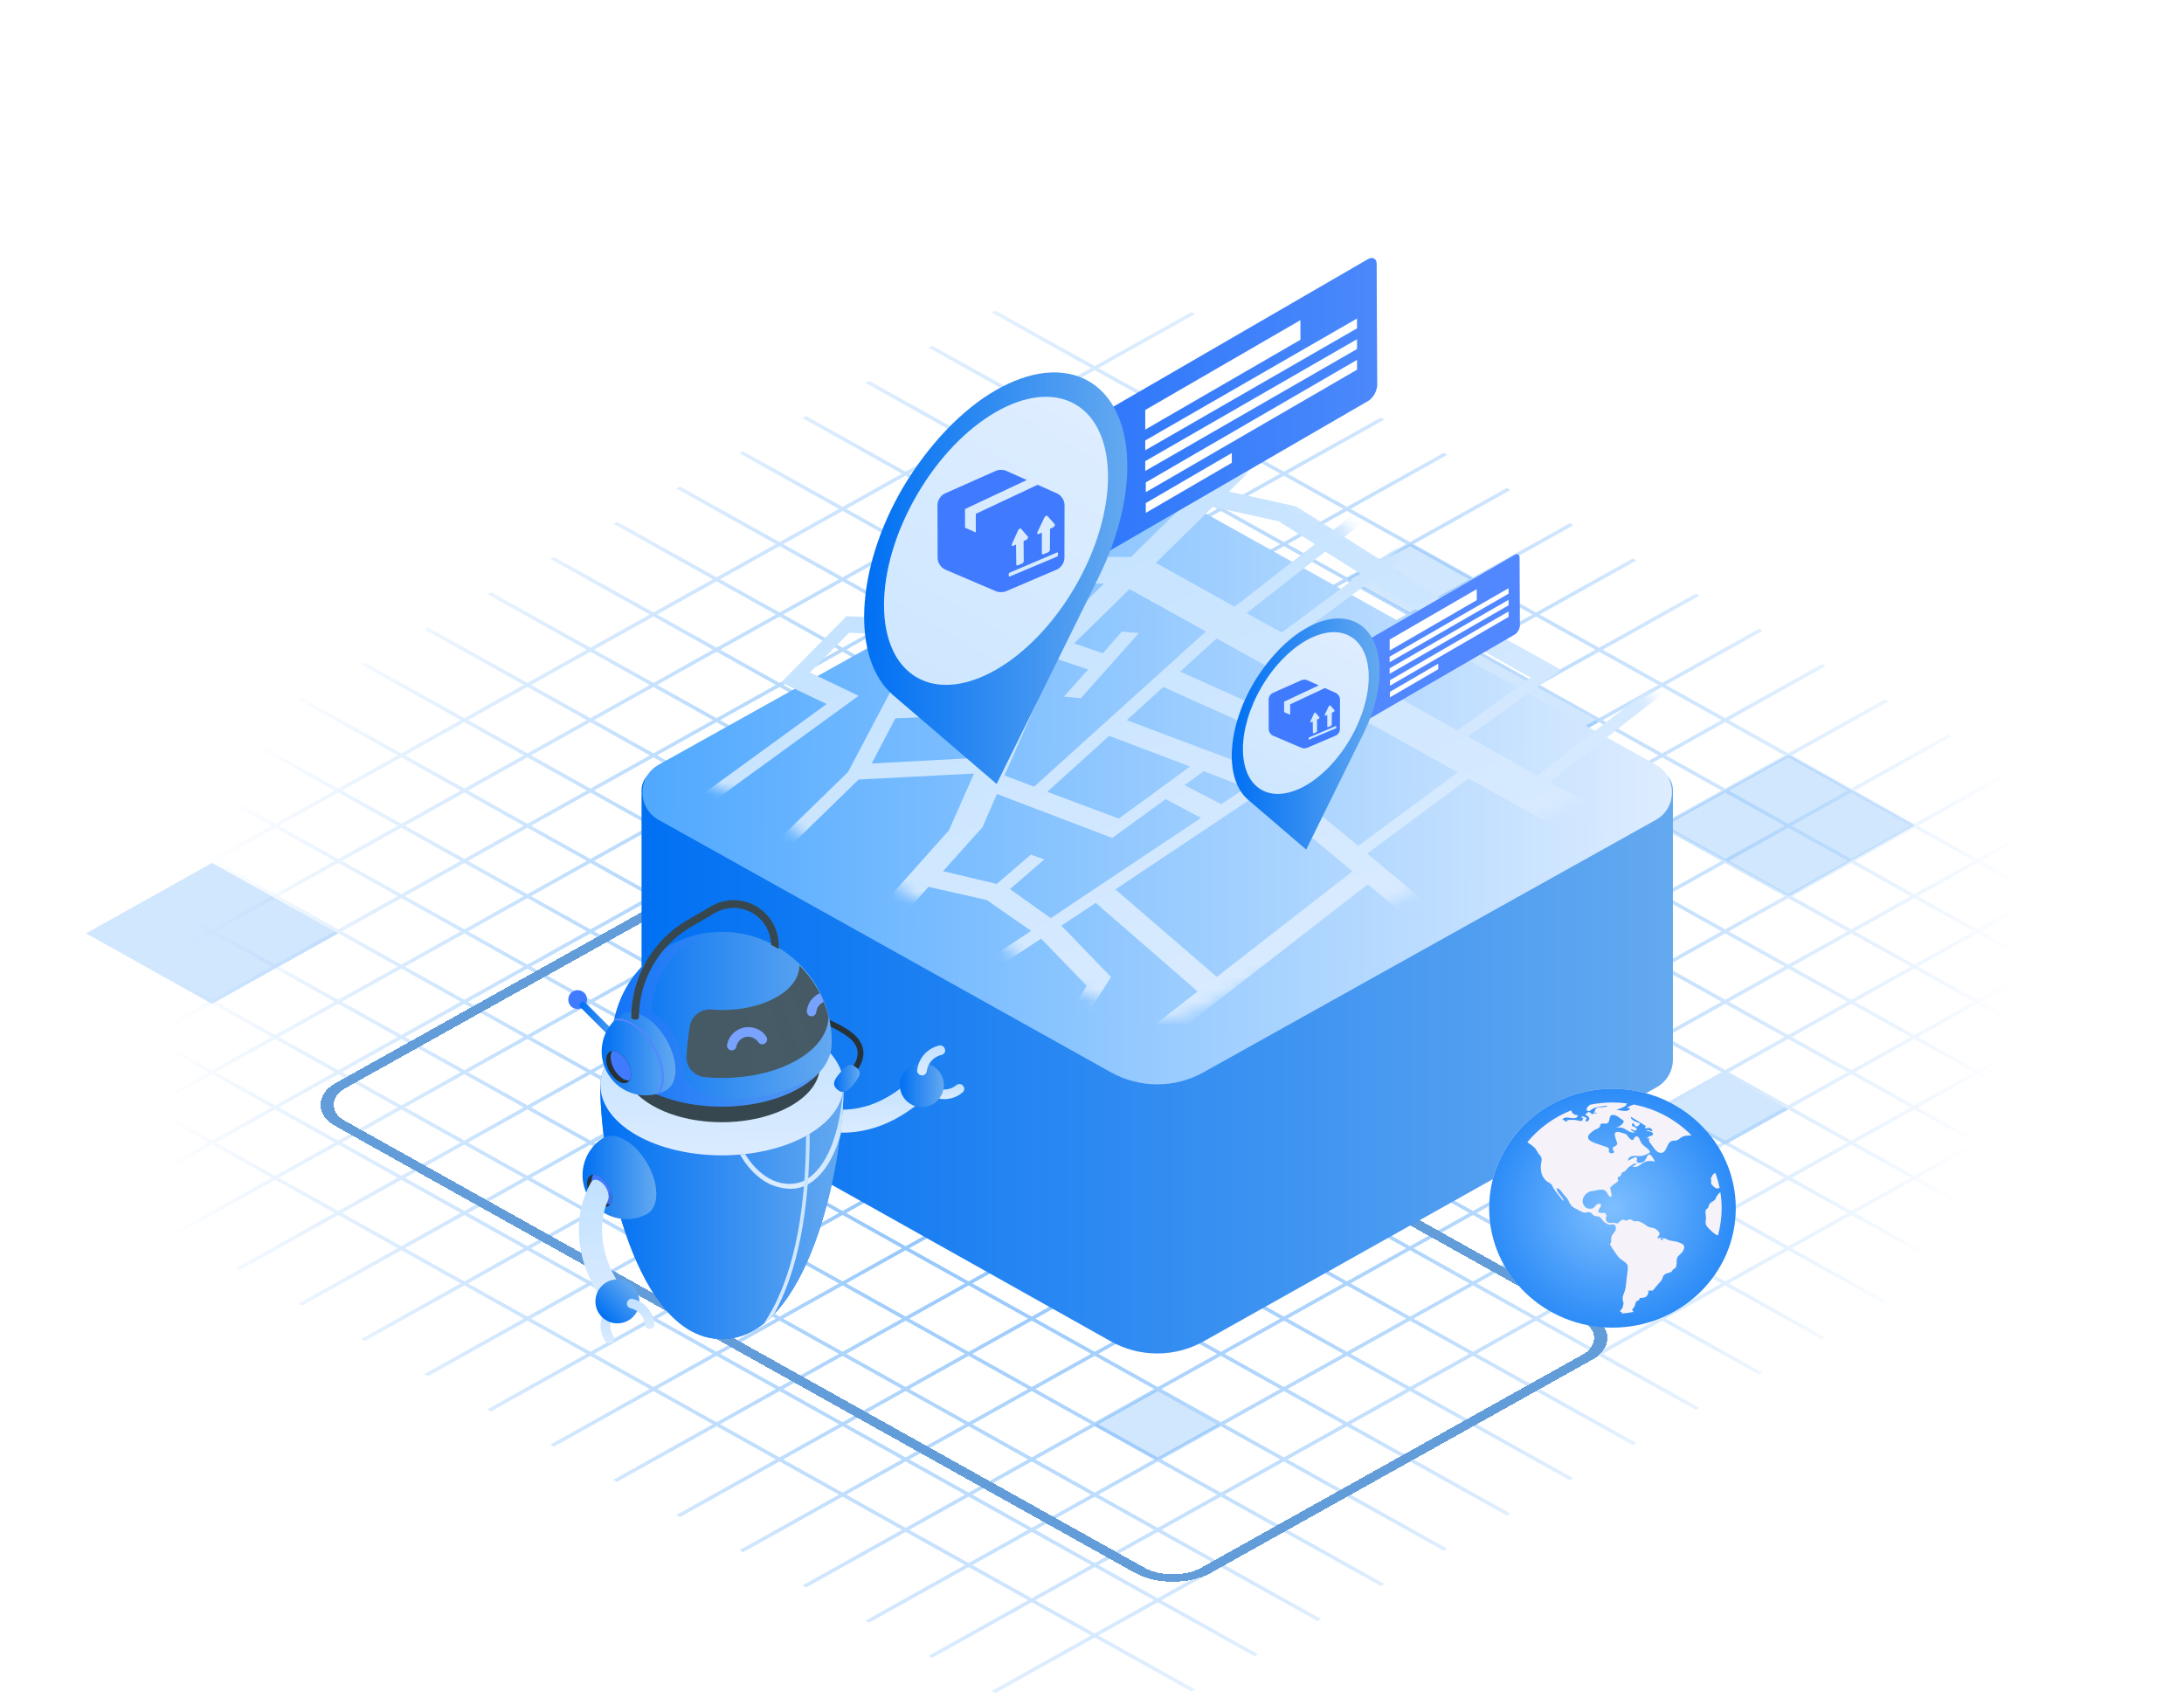 <svg width="180" height="140" viewBox="0 0 180 140" fill="none" xmlns="http://www.w3.org/2000/svg">
<mask id="mask0_872_18520" style="mask-type:alpha" maskUnits="userSpaceOnUse" x="0" y="0" width="180" height="140">
<rect width="180" height="140" fill="#C4C4C4"/>
</mask>
<g mask="url(#mask0_872_18520)">
<g opacity="0.6">
<rect width="11.902" height="11.902" transform="matrix(0.873 0.488 -0.873 0.488 147.415 62.222)" fill="#0079F7" fill-opacity="0.3"/>
<rect width="11.902" height="11.902" transform="matrix(0.873 0.488 -0.873 0.488 121.365 53.719)" fill="#0079F7" fill-opacity="0.3"/>
<rect width="11.902" height="11.902" transform="matrix(0.873 0.488 -0.873 0.488 17.477 71.131)" fill="#0079F7" fill-opacity="0.3"/>
<rect width="5.951" height="5.951" transform="matrix(0.873 0.488 -0.873 0.488 116.241 44.81)" fill="#0079F7" fill-opacity="0.3"/>
<rect width="5.951" height="5.951" transform="matrix(0.873 0.488 -0.873 0.488 95.32 114.573)" fill="#0079F7" fill-opacity="0.3"/>
<rect width="5.951" height="5.951" transform="matrix(0.873 0.488 -0.873 0.488 142.185 88.542)" fill="#0079F7" fill-opacity="0.3"/>
<path fill-rule="evenodd" clip-rule="evenodd" d="M121.4 47.586L129.376 43.13L129.676 43.298L121.699 47.753L126.595 50.488L134.572 46.032L134.871 46.2L126.895 50.655L131.791 53.39L139.767 48.934L140.067 49.102L132.091 53.557L136.987 56.292L144.963 51.837L145.263 52.004L137.286 56.459L142.182 59.194L150.159 54.739L150.458 54.906L142.482 59.361L147.378 62.096L155.354 57.641L155.654 57.808L147.678 62.263L152.574 64.998L160.55 60.543L160.85 60.71L152.873 65.165L157.769 67.9L165.746 63.445L166.045 63.612L158.069 68.067L162.965 70.802L170.941 66.347L171.241 66.514L163.265 70.969L168.161 73.704L176.137 69.249L176.437 69.416L168.46 73.871L173.356 76.606L181.333 72.151L181.632 72.318L173.656 76.773L178.552 79.508L186.528 75.053L186.828 75.22L178.852 79.675L183.748 82.41L191.724 77.955L192.024 78.122L184.047 82.577L192.024 87.032L191.724 87.2L183.748 82.745L178.852 85.479L186.828 89.934L186.528 90.102L178.552 85.647L173.656 88.381L181.632 92.836L181.333 93.004L173.356 88.549L168.46 91.283L176.437 95.738L176.137 95.906L168.161 91.451L163.265 94.185L171.241 98.64L170.941 98.808L162.965 94.353L158.069 97.087L166.045 101.542L165.746 101.71L157.769 97.255L152.873 99.989L160.85 104.444L160.55 104.612L152.574 100.157L147.678 102.891L155.654 107.346L155.354 107.514L147.378 103.059L142.482 105.793L150.458 110.248L150.159 110.416L142.182 105.961L137.286 108.695L145.263 113.15L144.963 113.318L136.987 108.863L132.091 111.597L140.067 116.052L139.767 116.22L131.791 111.765L126.895 114.499L134.871 118.954L134.572 119.122L126.595 114.667L121.699 117.401L129.676 121.856L129.376 122.024L121.4 117.569L116.504 120.303L124.48 124.758L124.18 124.926L116.204 120.471L111.308 123.205L119.284 127.66L118.985 127.828L111.008 123.373L106.112 126.107L114.089 130.562L113.789 130.73L105.813 126.275L100.917 129.009L108.893 133.464L108.593 133.632L100.617 129.177L95.721 131.911L103.697 136.366L103.398 136.534L95.421 132.079L90.525 134.813L98.502 139.268L98.202 139.436L90.226 134.981L82.024 139.562L81.724 139.394L89.926 134.813L85.03 132.079L76.828 136.66L76.528 136.492L84.73 131.911L79.834 129.177L71.632 133.758L71.333 133.59L79.535 129.009L74.639 126.275L66.437 130.856L66.137 130.688L74.339 126.107L69.443 123.373L61.241 127.954L60.941 127.786L69.143 123.205L64.247 120.471L56.045 125.052L55.746 124.884L63.948 120.303L59.052 117.569L50.85 122.15L50.55 121.982L58.752 117.401L53.856 114.667L45.654 119.248L45.355 119.08L53.556 114.499L48.66 111.765L40.459 116.346L40.159 116.178L48.361 111.597L43.465 108.863L35.263 113.444L34.963 113.276L43.165 108.695L38.269 105.961L30.067 110.542L29.767 110.374L37.969 105.793L33.073 103.059L24.872 107.64L24.572 107.472L32.773 102.891L27.878 100.157L19.676 104.738L19.376 104.57L27.578 99.989L22.682 97.255L14.48 101.836L14.18 101.668L22.382 97.087L17.486 94.353L9.284 98.934L8.985 98.766L17.186 94.185L12.29 91.451L4.089 96.032L3.789 95.864L11.991 91.283L7.095 88.549L-1.107 93.13L-1.407 92.962L6.795 88.381L1.899 85.647L-6.303 90.228L-6.602 90.06L1.599 85.479L-3.297 82.745L-11.498 87.326L-11.798 87.158L-3.596 82.577L-11.798 77.996L-11.498 77.829L-3.297 82.41L1.599 79.675L-6.602 75.094L-6.303 74.927L1.899 79.508L6.795 76.773L-1.407 72.192L-1.107 72.025L7.095 76.606L11.991 73.871L3.789 69.29L4.089 69.123L12.29 73.704L17.186 70.969L8.985 66.388L9.284 66.221L17.486 70.802L22.382 68.067L14.181 63.486L14.48 63.319L22.682 67.9L27.578 65.165L19.376 60.584L19.676 60.417L27.878 64.998L32.773 62.263L24.572 57.682L24.872 57.515L33.073 62.096L37.969 59.361L29.767 54.78L30.067 54.613L38.269 59.194L43.165 56.459L34.963 51.878L35.263 51.711L43.465 56.292L48.361 53.557L40.159 48.976L40.459 48.809L48.66 53.39L53.556 50.655L45.355 46.074L45.654 45.907L53.856 50.488L58.752 47.753L50.55 43.172L50.85 43.005L59.052 47.586L63.948 44.851L55.746 40.27L56.046 40.103L64.247 44.684L69.143 41.949L60.941 37.368L61.241 37.2L69.443 41.782L74.339 39.047L66.137 34.466L66.437 34.298L74.639 38.88L79.535 36.145L71.333 31.564L71.633 31.396L79.834 35.977L84.73 33.243L76.528 28.662L76.828 28.494L85.03 33.075L89.926 30.341L81.724 25.76L82.024 25.593L90.226 30.174L98.201 25.719L98.501 25.886L90.525 30.341L95.421 33.075L103.398 28.62L103.697 28.788L95.721 33.243L100.617 35.977L108.593 31.522L108.893 31.69L100.917 36.145L105.813 38.88L113.789 34.425L114.089 34.592L106.112 39.047L111.008 41.782L118.985 37.327L119.284 37.494L111.308 41.949L116.204 44.684L124.18 40.228L124.48 40.396L116.504 44.851L121.4 47.586ZM121.1 47.753L116.204 45.018L111.308 47.753L116.204 50.488L121.1 47.753ZM115.904 50.655L111.008 47.92L106.112 50.655L111.008 53.39L115.904 50.655ZM111.308 53.557L116.204 50.822L121.1 53.557L116.204 56.292L111.308 53.557ZM110.709 53.557L105.813 50.822L100.917 53.557L105.813 56.292L110.709 53.557ZM106.112 56.459L111.008 53.724L115.904 56.459L111.008 59.194L106.112 56.459ZM105.513 56.459L100.617 53.724L95.721 56.459L100.617 59.194L105.513 56.459ZM100.917 59.361L105.813 56.626L110.709 59.361L105.813 62.096L100.917 59.361ZM100.317 59.361L95.421 56.626L90.525 59.361L95.421 62.096L100.317 59.361ZM95.721 62.263L100.617 59.528L105.513 62.263L100.617 64.998L95.721 62.263ZM95.122 62.263L90.226 59.528L85.33 62.263L90.226 64.998L95.122 62.263ZM90.525 65.165L95.421 62.43L100.317 65.165L95.421 67.9L90.525 65.165ZM89.926 65.165L85.03 62.43L80.134 65.165L85.03 67.9L89.926 65.165ZM85.33 68.067L90.226 65.332L95.122 68.067L90.226 70.802L85.33 68.067ZM84.73 68.067L79.834 65.332L74.938 68.067L79.834 70.802L84.73 68.067ZM80.134 70.969L85.03 68.234L89.926 70.969L85.03 73.704L80.134 70.969ZM79.535 70.969L74.639 68.234L69.743 70.969L74.639 73.704L79.535 70.969ZM74.938 73.871L79.834 71.136L84.73 73.871L79.834 76.606L74.938 73.871ZM74.339 73.871L69.443 71.136L64.547 73.871L69.443 76.606L74.339 73.871ZM69.743 76.773L74.639 74.038L79.535 76.773L74.639 79.508L69.743 76.773ZM69.143 76.773L64.247 74.038L59.351 76.773L64.247 79.508L69.143 76.773ZM64.547 79.675L69.443 76.941L74.339 79.675L69.443 82.41L64.547 79.675ZM63.948 79.675L59.052 76.941L54.156 79.675L59.052 82.41L63.948 79.675ZM59.351 82.577L64.247 79.843L69.143 82.577L64.247 85.312L59.351 82.577ZM58.752 82.577L53.856 79.843L48.96 82.577L53.856 85.312L58.752 82.577ZM54.156 85.479L59.052 82.745L63.948 85.479L59.052 88.214L54.156 85.479ZM53.556 85.479L48.66 82.745L43.764 85.479L48.66 88.214L53.556 85.479ZM48.96 88.381L53.856 85.647L58.752 88.381L53.856 91.116L48.96 88.381ZM48.361 88.381L43.465 85.647L38.569 88.381L43.465 91.116L48.361 88.381ZM43.764 91.283L48.66 88.549L53.556 91.283L48.66 94.018L43.764 91.283ZM43.165 91.283L38.269 88.549L33.373 91.283L38.269 94.018L43.165 91.283ZM38.569 94.185L43.465 91.451L48.361 94.185L43.465 96.92L38.569 94.185ZM37.969 94.185L33.073 91.451L28.177 94.185L33.073 96.92L37.969 94.185ZM33.373 97.087L38.269 94.353L43.165 97.087L38.269 99.822L33.373 97.087ZM32.773 97.087L27.878 94.353L22.982 97.087L27.878 99.822L32.773 97.087ZM28.177 99.989L33.073 97.255L37.969 99.989L33.073 102.724L28.177 99.989ZM33.373 102.891L38.269 105.626L43.165 102.891L38.269 100.157L33.373 102.891ZM38.569 99.989L43.465 102.724L48.361 99.989L43.465 97.255L38.569 99.989ZM43.764 97.087L48.66 99.822L53.556 97.087L48.66 94.353L43.764 97.087ZM48.96 94.185L53.856 96.92L58.752 94.185L53.856 91.451L48.96 94.185ZM54.156 91.283L59.052 94.018L63.948 91.283L59.052 88.549L54.156 91.283ZM59.351 88.381L64.247 91.116L69.143 88.381L64.247 85.647L59.351 88.381ZM64.547 85.479L69.443 88.214L74.339 85.479L69.443 82.745L64.547 85.479ZM69.743 82.577L74.639 85.312L79.535 82.577L74.639 79.843L69.743 82.577ZM74.938 79.675L79.834 82.41L84.73 79.675L79.834 76.941L74.938 79.675ZM80.134 76.773L85.03 79.508L89.926 76.773L85.03 74.038L80.134 76.773ZM85.33 73.871L90.226 76.606L95.122 73.871L90.226 71.136L85.33 73.871ZM90.525 70.969L95.421 73.704L100.317 70.969L95.421 68.234L90.525 70.969ZM95.721 68.067L100.617 70.802L105.513 68.067L100.617 65.332L95.721 68.067ZM100.917 65.165L105.813 67.9L110.709 65.165L105.813 62.43L100.917 65.165ZM106.112 62.263L111.008 64.998L115.904 62.263L111.008 59.528L106.112 62.263ZM111.308 59.361L116.204 62.096L121.1 59.361L116.204 56.626L111.308 59.361ZM116.504 56.459L121.4 59.194L126.296 56.459L121.4 53.724L116.504 56.459ZM121.699 53.557L126.595 56.292L131.491 53.557L126.595 50.822L121.699 53.557ZM126.296 50.655L121.4 47.92L116.504 50.655L121.4 53.39L126.296 50.655ZM131.791 53.724L126.895 56.459L131.791 59.194L136.687 56.459L131.791 53.724ZM136.987 56.626L132.091 59.361L136.987 62.096L141.883 59.361L136.987 56.626ZM142.182 59.528L137.286 62.263L142.182 64.998L147.078 62.263L142.182 59.528ZM147.378 62.43L142.482 65.165L147.378 67.9L152.274 65.165L147.378 62.43ZM152.574 65.332L147.678 68.067L152.574 70.802L157.47 68.067L152.574 65.332ZM157.769 68.234L152.873 70.969L157.769 73.704L162.665 70.969L157.769 68.234ZM162.965 71.136L158.069 73.871L162.965 76.606L167.861 73.871L162.965 71.136ZM168.161 74.038L163.265 76.773L168.161 79.508L173.057 76.773L168.161 74.038ZM173.356 76.941L168.46 79.675L173.356 82.41L178.252 79.675L173.356 76.941ZM178.552 79.843L173.656 82.577L178.552 85.312L183.448 82.577L178.552 79.843ZM178.252 85.479L173.356 82.745L168.46 85.479L173.356 88.214L178.252 85.479ZM173.057 88.381L168.161 85.647L163.265 88.381L168.161 91.116L173.057 88.381ZM167.861 91.283L162.965 88.549L158.069 91.283L162.965 94.018L167.861 91.283ZM162.665 94.185L157.769 91.451L152.873 94.185L157.769 96.92L162.665 94.185ZM157.47 97.087L152.574 94.353L147.678 97.087L152.574 99.822L157.47 97.087ZM152.274 99.989L147.378 97.255L142.482 99.989L147.378 102.724L152.274 99.989ZM147.078 102.891L142.182 100.157L137.286 102.891L142.182 105.626L147.078 102.891ZM141.883 105.793L136.987 103.059L132.091 105.793L136.987 108.528L141.883 105.793ZM136.687 108.695L131.791 105.961L126.895 108.695L131.791 111.43L136.687 108.695ZM131.491 111.597L126.595 108.863L121.699 111.597L126.595 114.332L131.491 111.597ZM126.296 114.499L121.4 111.765L116.504 114.499L121.4 117.234L126.296 114.499ZM121.1 117.401L116.204 114.667L111.308 117.401L116.204 120.136L121.1 117.401ZM115.904 120.303L111.008 117.569L106.112 120.303L111.008 123.038L115.904 120.303ZM110.709 123.205L105.813 120.471L100.917 123.205L105.813 125.94L110.709 123.205ZM105.513 126.107L100.617 123.373L95.721 126.107L100.617 128.842L105.513 126.107ZM100.317 129.009L95.421 126.275L90.525 129.009L95.421 131.744L100.317 129.009ZM95.122 131.911L90.226 129.177L85.33 131.911L90.226 134.646L95.122 131.911ZM85.03 131.744L89.926 129.009L85.03 126.275L80.134 129.009L85.03 131.744ZM79.834 128.842L84.73 126.107L79.834 123.373L74.938 126.107L79.834 128.842ZM74.639 125.94L79.535 123.205L74.639 120.471L69.743 123.205L74.639 125.94ZM69.443 123.038L74.339 120.303L69.443 117.569L64.547 120.303L69.443 123.038ZM64.247 120.136L69.143 117.401L64.247 114.667L59.351 117.401L64.247 120.136ZM59.052 117.234L63.948 114.499L59.052 111.765L54.156 114.499L59.052 117.234ZM53.856 114.332L58.752 111.597L53.856 108.863L48.96 111.597L53.856 114.332ZM48.66 111.43L53.556 108.695L48.66 105.961L43.764 108.695L48.66 111.43ZM43.465 108.528L48.361 105.793L43.465 103.059L38.569 105.793L43.465 108.528ZM43.764 102.891L48.66 105.626L53.556 102.891L48.66 100.157L43.764 102.891ZM48.96 99.989L53.856 102.724L58.752 99.989L53.856 97.255L48.96 99.989ZM54.156 97.087L59.052 99.822L63.948 97.087L59.052 94.353L54.156 97.087ZM59.351 94.185L64.247 96.92L69.143 94.185L64.247 91.451L59.351 94.185ZM64.547 91.283L69.443 94.018L74.339 91.283L69.443 88.549L64.547 91.283ZM69.743 88.381L74.639 91.116L79.535 88.381L74.639 85.647L69.743 88.381ZM74.938 85.479L79.834 88.214L84.73 85.479L79.834 82.745L74.938 85.479ZM80.134 82.577L85.03 85.312L89.926 82.577L85.03 79.843L80.134 82.577ZM85.33 79.675L90.226 82.41L95.122 79.675L90.226 76.941L85.33 79.675ZM90.525 76.773L95.421 79.508L100.317 76.773L95.421 74.038L90.525 76.773ZM95.721 73.871L100.617 76.606L105.513 73.871L100.617 71.136L95.721 73.871ZM100.917 70.969L105.813 73.704L110.709 70.969L105.813 68.234L100.917 70.969ZM106.112 68.067L111.008 70.802L115.904 68.067L111.008 65.332L106.112 68.067ZM111.308 65.165L116.204 67.9L121.1 65.165L116.204 62.43L111.308 65.165ZM116.504 62.263L121.4 64.998L126.296 62.263L121.4 59.528L116.504 62.263ZM121.699 59.361L126.595 62.096L131.491 59.361L126.595 56.626L121.699 59.361ZM131.791 59.528L126.895 62.263L131.791 64.998L136.687 62.263L131.791 59.528ZM136.987 62.43L132.091 65.165L136.987 67.9L141.883 65.165L136.987 62.43ZM142.182 65.332L137.286 68.067L142.182 70.802L147.078 68.067L142.182 65.332ZM147.378 68.234L142.482 70.969L147.378 73.704L152.274 70.969L147.378 68.234ZM152.574 71.136L147.678 73.871L152.574 76.606L157.47 73.871L152.574 71.136ZM157.769 74.038L152.873 76.773L157.769 79.508L162.665 76.773L157.769 74.038ZM162.965 76.941L158.069 79.675L162.965 82.41L167.861 79.675L162.965 76.941ZM168.161 79.843L163.265 82.577L168.161 85.312L173.057 82.577L168.161 79.843ZM167.861 85.479L162.965 82.745L158.069 85.479L162.965 88.214L167.861 85.479ZM162.665 88.381L157.769 85.647L152.873 88.381L157.769 91.116L162.665 88.381ZM157.47 91.283L152.574 88.549L147.678 91.283L152.574 94.018L157.47 91.283ZM152.274 94.185L147.378 91.451L142.482 94.185L147.378 96.92L152.274 94.185ZM147.078 97.087L142.182 94.353L137.286 97.087L142.182 99.822L147.078 97.087ZM141.883 99.989L136.987 97.255L132.091 99.989L136.987 102.724L141.883 99.989ZM136.687 102.891L131.791 100.157L126.895 102.891L131.791 105.626L136.687 102.891ZM131.491 105.793L126.595 103.059L121.699 105.793L126.595 108.528L131.491 105.793ZM126.296 108.695L121.4 105.961L116.504 108.695L121.4 111.43L126.296 108.695ZM121.1 111.597L116.204 108.863L111.308 111.597L116.204 114.332L121.1 111.597ZM115.904 114.499L111.008 111.765L106.112 114.499L111.008 117.234L115.904 114.499ZM110.709 117.401L105.813 114.667L100.917 117.401L105.813 120.136L110.709 117.401ZM105.513 120.303L100.617 117.569L95.721 120.303L100.617 123.038L105.513 120.303ZM100.317 123.205L95.421 120.471L90.525 123.205L95.421 125.94L100.317 123.205ZM95.122 126.107L90.226 123.373L85.33 126.107L90.226 128.842L95.122 126.107ZM85.03 125.94L89.926 123.205L85.03 120.471L80.134 123.205L85.03 125.94ZM79.834 123.038L84.73 120.303L79.834 117.569L74.938 120.303L79.834 123.038ZM74.639 120.136L79.535 117.401L74.639 114.667L69.743 117.401L74.639 120.136ZM69.443 117.234L74.339 114.499L69.443 111.765L64.547 114.499L69.443 117.234ZM64.247 114.332L69.143 111.597L64.247 108.863L59.351 111.597L64.247 114.332ZM59.052 111.43L63.948 108.695L59.052 105.961L54.156 108.695L59.052 111.43ZM53.856 108.528L58.752 105.793L53.856 103.059L48.96 105.793L53.856 108.528ZM54.156 102.891L59.052 105.626L63.948 102.891L59.052 100.157L54.156 102.891ZM59.351 99.989L64.247 102.724L69.143 99.989L64.247 97.255L59.351 99.989ZM64.547 97.087L69.443 99.822L74.339 97.087L69.443 94.353L64.547 97.087ZM69.743 94.185L74.639 96.92L79.535 94.185L74.639 91.451L69.743 94.185ZM74.938 91.283L79.834 94.018L84.73 91.283L79.834 88.549L74.938 91.283ZM80.134 88.381L85.03 91.116L89.926 88.381L85.03 85.647L80.134 88.381ZM85.33 85.479L90.226 88.214L95.122 85.479L90.226 82.745L85.33 85.479ZM90.525 82.577L95.421 85.312L100.317 82.577L95.421 79.843L90.525 82.577ZM95.721 79.675L100.617 82.41L105.513 79.675L100.617 76.941L95.721 79.675ZM100.917 76.773L105.813 79.508L110.709 76.773L105.813 74.038L100.917 76.773ZM106.112 73.871L111.008 76.606L115.904 73.871L111.008 71.136L106.112 73.871ZM111.308 70.969L116.204 73.704L121.1 70.969L116.204 68.234L111.308 70.969ZM116.504 68.067L121.4 70.802L126.296 68.067L121.4 65.332L116.504 68.067ZM121.699 65.165L126.595 67.9L131.491 65.165L126.595 62.43L121.699 65.165ZM131.791 65.332L126.895 68.067L131.791 70.802L136.687 68.067L131.791 65.332ZM136.987 68.234L132.091 70.969L136.987 73.704L141.883 70.969L136.987 68.234ZM142.182 71.136L137.286 73.871L142.182 76.606L147.078 73.871L142.182 71.136ZM147.378 74.038L142.482 76.773L147.378 79.508L152.274 76.773L147.378 74.038ZM152.574 76.941L147.678 79.675L152.574 82.41L157.47 79.675L152.574 76.941ZM157.769 79.843L152.873 82.577L157.769 85.312L162.665 82.577L157.769 79.843ZM157.47 85.479L152.574 82.745L147.678 85.479L152.574 88.214L157.47 85.479ZM152.274 88.381L147.378 85.647L142.482 88.381L147.378 91.116L152.274 88.381ZM147.078 91.283L142.182 88.549L137.286 91.283L142.182 94.018L147.078 91.283ZM141.883 94.185L136.987 91.451L132.091 94.185L136.987 96.92L141.883 94.185ZM136.687 97.087L131.791 94.353L126.895 97.087L131.791 99.822L136.687 97.087ZM131.491 99.989L126.595 97.255L121.699 99.989L126.595 102.724L131.491 99.989ZM126.296 102.891L121.4 100.157L116.504 102.891L121.4 105.626L126.296 102.891ZM121.1 105.793L116.204 103.059L111.308 105.793L116.204 108.528L121.1 105.793ZM115.904 108.695L111.008 105.961L106.112 108.695L111.008 111.43L115.904 108.695ZM110.709 111.597L105.813 108.863L100.917 111.597L105.813 114.332L110.709 111.597ZM105.513 114.499L100.617 111.765L95.721 114.499L100.617 117.234L105.513 114.499ZM100.317 117.401L95.421 114.667L90.525 117.401L95.421 120.136L100.317 117.401ZM95.122 120.303L90.226 117.569L85.33 120.303L90.226 123.038L95.122 120.303ZM85.03 120.136L89.926 117.401L85.03 114.667L80.134 117.401L85.03 120.136ZM79.834 117.234L84.73 114.499L79.834 111.765L74.938 114.499L79.834 117.234ZM74.639 114.332L79.535 111.597L74.639 108.863L69.743 111.597L74.639 114.332ZM69.443 111.43L74.339 108.695L69.443 105.961L64.547 108.695L69.443 111.43ZM64.247 108.528L69.143 105.793L64.247 103.059L59.351 105.793L64.247 108.528ZM64.547 102.891L69.443 105.626L74.339 102.891L69.443 100.157L64.547 102.891ZM69.743 99.989L74.639 102.724L79.535 99.989L74.639 97.255L69.743 99.989ZM74.938 97.087L79.834 99.822L84.73 97.087L79.834 94.353L74.938 97.087ZM80.134 94.185L85.03 96.92L89.926 94.185L85.03 91.451L80.134 94.185ZM85.33 91.283L90.226 94.018L95.122 91.283L90.226 88.549L85.33 91.283ZM90.525 88.381L95.421 91.116L100.317 88.381L95.421 85.647L90.525 88.381ZM95.721 85.479L100.617 88.214L105.513 85.479L100.617 82.745L95.721 85.479ZM100.917 82.577L105.813 85.312L110.709 82.577L105.813 79.843L100.917 82.577ZM106.112 79.675L111.008 82.41L115.904 79.675L111.008 76.941L106.112 79.675ZM111.308 76.773L116.204 79.508L121.1 76.773L116.204 74.038L111.308 76.773ZM116.504 73.871L121.4 76.606L126.296 73.871L121.4 71.136L116.504 73.871ZM121.699 70.969L126.595 73.704L131.491 70.969L126.595 68.234L121.699 70.969ZM131.791 71.136L126.895 73.871L131.791 76.606L136.687 73.871L131.791 71.136ZM136.987 74.038L132.091 76.773L136.987 79.508L141.883 76.773L136.987 74.038ZM142.182 76.941L137.286 79.675L142.182 82.41L147.078 79.675L142.182 76.941ZM147.378 79.843L142.482 82.577L147.378 85.312L152.274 82.577L147.378 79.843ZM147.078 85.479L142.182 82.745L137.286 85.479L142.182 88.214L147.078 85.479ZM141.883 88.381L136.987 85.647L132.091 88.381L136.987 91.116L141.883 88.381ZM136.687 91.283L131.791 88.549L126.895 91.283L131.791 94.018L136.687 91.283ZM131.491 94.185L126.595 91.451L121.699 94.185L126.595 96.92L131.491 94.185ZM126.296 97.087L121.4 94.353L116.504 97.087L121.4 99.822L126.296 97.087ZM121.1 99.989L116.204 97.255L111.308 99.989L116.204 102.724L121.1 99.989ZM115.904 102.891L111.008 100.157L106.112 102.891L111.008 105.626L115.904 102.891ZM110.709 105.793L105.813 103.059L100.917 105.793L105.813 108.528L110.709 105.793ZM105.513 108.695L100.617 105.961L95.721 108.695L100.617 111.43L105.513 108.695ZM100.317 111.597L95.421 108.863L90.525 111.597L95.421 114.332L100.317 111.597ZM95.122 114.499L90.226 111.765L85.33 114.499L90.226 117.234L95.122 114.499ZM85.03 114.332L89.926 111.597L85.03 108.863L80.134 111.597L85.03 114.332ZM79.834 111.43L84.73 108.695L79.834 105.961L74.938 108.695L79.834 111.43ZM74.639 108.528L79.535 105.793L74.639 103.059L69.743 105.793L74.639 108.528ZM74.938 102.891L79.834 105.626L84.73 102.891L79.834 100.157L74.938 102.891ZM80.134 99.989L85.03 102.724L89.926 99.989L85.03 97.255L80.134 99.989ZM85.33 97.087L90.226 99.822L95.122 97.087L90.226 94.353L85.33 97.087ZM90.525 94.185L95.421 96.92L100.317 94.185L95.421 91.451L90.525 94.185ZM95.721 91.283L100.617 94.018L105.513 91.283L100.617 88.549L95.721 91.283ZM100.917 88.381L105.813 91.116L110.709 88.381L105.813 85.647L100.917 88.381ZM106.112 85.479L111.008 88.214L115.904 85.479L111.008 82.745L106.112 85.479ZM111.308 82.577L116.204 85.312L121.1 82.577L116.204 79.843L111.308 82.577ZM116.504 79.675L121.4 82.41L126.296 79.675L121.4 76.941L116.504 79.675ZM121.699 76.773L126.595 79.508L131.491 76.773L126.595 74.038L121.699 76.773ZM131.791 76.941L126.895 79.675L131.791 82.41L136.687 79.675L131.791 76.941ZM136.987 79.843L132.091 82.577L136.987 85.312L141.883 82.577L136.987 79.843ZM136.687 85.479L131.791 82.745L126.895 85.479L131.791 88.214L136.687 85.479ZM131.491 88.381L126.595 85.647L121.699 88.381L126.595 91.116L131.491 88.381ZM126.296 91.283L121.4 88.549L116.504 91.283L121.4 94.018L126.296 91.283ZM121.1 94.185L116.204 91.451L111.308 94.185L116.204 96.92L121.1 94.185ZM115.904 97.087L111.008 94.353L106.112 97.087L111.008 99.822L115.904 97.087ZM110.709 99.989L105.813 97.255L100.917 99.989L105.813 102.724L110.709 99.989ZM105.513 102.891L100.617 100.157L95.721 102.891L100.617 105.626L105.513 102.891ZM100.317 105.793L95.421 103.059L90.525 105.793L95.421 108.528L100.317 105.793ZM95.122 108.695L90.226 105.961L85.33 108.695L90.226 111.43L95.122 108.695ZM85.03 108.528L89.926 105.793L85.03 103.059L80.134 105.793L85.03 108.528ZM85.33 102.891L90.226 105.626L95.122 102.891L90.226 100.157L85.33 102.891ZM90.525 99.989L95.421 102.724L100.317 99.989L95.421 97.255L90.525 99.989ZM95.721 97.087L100.617 99.822L105.513 97.087L100.617 94.353L95.721 97.087ZM100.917 94.185L105.813 96.92L110.709 94.185L105.813 91.451L100.917 94.185ZM106.112 91.283L111.008 94.018L115.904 91.283L111.008 88.549L106.112 91.283ZM111.308 88.381L116.204 91.116L121.1 88.381L116.204 85.647L111.308 88.381ZM116.504 85.479L121.4 88.214L126.296 85.479L121.4 82.745L116.504 85.479ZM121.699 82.577L126.595 85.312L131.491 82.577L126.595 79.843L121.699 82.577ZM22.682 96.92L27.578 94.185L22.682 91.451L17.786 94.185L22.682 96.92ZM17.486 94.018L22.382 91.283L17.486 88.549L12.59 91.283L17.486 94.018ZM12.29 91.116L17.186 88.381L12.29 85.647L7.395 88.381L12.29 91.116ZM7.095 88.214L11.991 85.479L7.095 82.745L2.199 85.479L7.095 88.214ZM1.899 85.312L6.795 82.577L1.899 79.843L-2.997 82.577L1.899 85.312ZM2.199 79.675L7.095 82.41L11.991 79.675L7.095 76.941L2.199 79.675ZM7.395 76.773L12.29 79.508L17.186 76.773L12.29 74.038L7.395 76.773ZM12.59 73.871L17.486 76.606L22.382 73.871L17.486 71.136L12.59 73.871ZM17.786 70.969L22.682 73.704L27.578 70.969L22.682 68.234L17.786 70.969ZM22.982 68.067L27.878 70.802L32.774 68.067L27.878 65.332L22.982 68.067ZM28.177 65.165L33.073 67.9L37.969 65.165L33.073 62.43L28.177 65.165ZM33.373 62.263L38.269 64.998L43.165 62.263L38.269 59.528L33.373 62.263ZM38.569 59.361L43.465 62.096L48.361 59.361L43.465 56.626L38.569 59.361ZM43.764 56.459L48.66 59.194L53.556 56.459L48.66 53.724L43.764 56.459ZM48.96 53.557L53.856 56.292L58.752 53.557L53.856 50.822L48.96 53.557ZM54.156 50.655L59.052 53.39L63.948 50.655L59.052 47.92L54.156 50.655ZM59.351 47.753L64.247 50.488L69.143 47.753L64.247 45.018L59.351 47.753ZM64.547 44.851L69.443 47.586L74.339 44.851L69.443 42.116L64.547 44.851ZM69.743 41.949L74.639 44.684L79.535 41.949L74.639 39.214L69.743 41.949ZM74.938 39.047L79.834 41.782L84.73 39.047L79.834 36.312L74.938 39.047ZM80.134 36.145L85.03 38.88L89.926 36.145L85.03 33.41L80.134 36.145ZM85.33 33.243L90.226 35.977L95.122 33.243L90.226 30.508L85.33 33.243ZM95.421 33.41L90.525 36.145L95.421 38.88L100.317 36.145L95.421 33.41ZM100.617 36.312L95.721 39.047L100.617 41.782L105.513 39.047L100.617 36.312ZM105.813 39.214L100.917 41.949L105.813 44.684L110.709 41.949L105.813 39.214ZM111.008 42.116L106.112 44.851L111.008 47.586L115.904 44.851L111.008 42.116ZM110.709 47.753L105.813 45.018L100.917 47.753L105.813 50.488L110.709 47.753ZM105.513 50.655L100.617 47.92L95.721 50.655L100.617 53.39L105.513 50.655ZM100.317 53.557L95.421 50.822L90.525 53.557L95.421 56.292L100.317 53.557ZM95.122 56.459L90.226 53.724L85.33 56.459L90.226 59.194L95.122 56.459ZM89.926 59.361L85.03 56.626L80.134 59.361L85.03 62.096L89.926 59.361ZM84.73 62.263L79.834 59.528L74.938 62.263L79.834 64.998L84.73 62.263ZM79.535 65.165L74.639 62.43L69.743 65.165L74.639 67.9L79.535 65.165ZM74.339 68.067L69.443 65.332L64.547 68.067L69.443 70.802L74.339 68.067ZM69.143 70.969L64.247 68.234L59.351 70.969L64.247 73.704L69.143 70.969ZM63.948 73.871L59.052 71.136L54.156 73.871L59.052 76.606L63.948 73.871ZM58.752 76.773L53.856 74.038L48.96 76.773L53.856 79.508L58.752 76.773ZM53.556 79.675L48.66 76.941L43.764 79.675L48.66 82.41L53.556 79.675ZM48.361 82.577L43.465 79.843L38.569 82.577L43.465 85.312L48.361 82.577ZM43.165 85.479L38.269 82.745L33.373 85.479L38.269 88.214L43.165 85.479ZM37.969 88.381L33.073 85.647L28.177 88.381L33.073 91.116L37.969 88.381ZM32.773 91.283L27.878 88.549L22.982 91.283L27.878 94.018L32.773 91.283ZM22.682 91.116L27.578 88.381L22.682 85.647L17.786 88.381L22.682 91.116ZM17.486 88.214L22.382 85.479L17.486 82.745L12.59 85.479L17.486 88.214ZM12.29 85.312L17.186 82.577L12.29 79.843L7.395 82.577L12.29 85.312ZM12.59 79.675L17.486 82.41L22.382 79.675L17.486 76.941L12.59 79.675ZM17.786 76.773L22.682 79.508L27.578 76.773L22.682 74.038L17.786 76.773ZM22.982 73.871L27.878 76.606L32.774 73.871L27.878 71.136L22.982 73.871ZM28.177 70.969L33.073 73.704L37.969 70.969L33.073 68.234L28.177 70.969ZM33.373 68.067L38.269 70.802L43.165 68.067L38.269 65.332L33.373 68.067ZM38.569 65.165L43.465 67.9L48.361 65.165L43.465 62.43L38.569 65.165ZM43.764 62.263L48.66 64.998L53.556 62.263L48.66 59.528L43.764 62.263ZM48.96 59.361L53.856 62.096L58.752 59.361L53.856 56.626L48.96 59.361ZM54.156 56.459L59.052 59.194L63.948 56.459L59.052 53.724L54.156 56.459ZM59.351 53.557L64.247 56.292L69.143 53.557L64.247 50.822L59.351 53.557ZM64.547 50.655L69.443 53.39L74.339 50.655L69.443 47.92L64.547 50.655ZM69.743 47.753L74.639 50.488L79.535 47.753L74.639 45.018L69.743 47.753ZM74.938 44.851L79.834 47.586L84.73 44.851L79.834 42.116L74.938 44.851ZM80.134 41.949L85.03 44.684L89.926 41.949L85.03 39.214L80.134 41.949ZM85.33 39.047L90.226 41.782L95.122 39.047L90.226 36.312L85.33 39.047ZM95.421 39.214L90.525 41.949L95.421 44.684L100.317 41.949L95.421 39.214ZM100.617 42.116L95.721 44.851L100.617 47.586L105.513 44.851L100.617 42.116ZM100.317 47.753L95.421 45.018L90.525 47.753L95.421 50.488L100.317 47.753ZM95.122 50.655L90.226 47.92L85.33 50.655L90.226 53.39L95.122 50.655ZM89.926 53.557L85.03 50.822L80.134 53.557L85.03 56.292L89.926 53.557ZM84.73 56.459L79.834 53.724L74.938 56.459L79.834 59.194L84.73 56.459ZM79.535 59.361L74.639 56.626L69.743 59.361L74.639 62.096L79.535 59.361ZM74.339 62.263L69.443 59.528L64.547 62.263L69.443 64.998L74.339 62.263ZM69.143 65.165L64.247 62.43L59.351 65.165L64.247 67.9L69.143 65.165ZM63.948 68.067L59.052 65.332L54.156 68.067L59.052 70.802L63.948 68.067ZM58.752 70.969L53.856 68.234L48.96 70.969L53.856 73.704L58.752 70.969ZM53.556 73.871L48.66 71.136L43.764 73.871L48.66 76.606L53.556 73.871ZM48.361 76.773L43.465 74.038L38.569 76.773L43.465 79.508L48.361 76.773ZM43.165 79.675L38.269 76.941L33.373 79.675L38.269 82.41L43.165 79.675ZM37.969 82.577L33.073 79.843L28.177 82.577L33.073 85.312L37.969 82.577ZM32.773 85.479L27.878 82.745L22.982 85.479L27.878 88.214L32.773 85.479ZM22.682 85.312L27.578 82.577L22.682 79.843L17.786 82.577L22.682 85.312ZM22.982 79.675L27.878 82.41L32.773 79.675L27.878 76.941L22.982 79.675ZM28.177 76.773L33.073 79.508L37.969 76.773L33.073 74.038L28.177 76.773ZM33.373 73.871L38.269 76.606L43.165 73.871L38.269 71.136L33.373 73.871ZM38.569 70.969L43.465 73.704L48.361 70.969L43.465 68.234L38.569 70.969ZM43.764 68.067L48.66 70.802L53.556 68.067L48.66 65.332L43.764 68.067ZM48.96 65.165L53.856 67.9L58.752 65.165L53.856 62.43L48.96 65.165ZM54.156 62.263L59.052 64.998L63.948 62.263L59.052 59.528L54.156 62.263ZM59.351 59.361L64.247 62.096L69.143 59.361L64.247 56.626L59.351 59.361ZM64.547 56.459L69.443 59.194L74.339 56.459L69.443 53.724L64.547 56.459ZM69.743 53.557L74.639 56.292L79.535 53.557L74.639 50.822L69.743 53.557ZM74.938 50.655L79.834 53.39L84.73 50.655L79.834 47.92L74.938 50.655ZM80.134 47.753L85.03 50.488L89.926 47.753L85.03 45.018L80.134 47.753ZM85.33 44.851L90.226 47.586L95.122 44.851L90.226 42.116L85.33 44.851Z" fill="url(#paint0_radial_872_18520)"/>
</g>
<g filter="url(#filter0_d_872_18520)">
<rect y="0.434" width="81.788" height="42.339" rx="3.118" transform="matrix(0.873 0.488 -0.873 0.488 62.606 63.59)" stroke="#629DD9" stroke-width="0.891" shape-rendering="crispEdges"/>
</g>
<g filter="url(#filter1_d_872_18520)">
<path d="M93.251 36.121C94.571 35.38 96.181 35.38 97.501 36.121L136.99 58.275C137.538 58.582 137.877 59.161 137.877 59.79V81.999C137.877 82.942 137.368 83.811 136.546 84.272L99.201 105.223C96.825 106.556 93.927 106.556 91.551 105.223L54.206 84.272C53.384 83.811 52.875 82.942 52.875 81.999V59.79C52.875 59.161 53.214 58.582 53.762 58.275L93.251 36.121Z" fill="url(#paint1_linear_872_18520)"/>
<path d="M93.26 35.938C94.575 35.203 96.177 35.203 97.493 35.938L136.467 57.69C138.248 58.684 138.248 61.247 136.467 62.241L99.186 83.048C96.818 84.37 93.934 84.37 91.566 83.048L54.286 62.241C52.505 61.247 52.505 58.684 54.286 57.69L93.26 35.938Z" fill="url(#paint2_linear_872_18520)"/>
</g>
<ellipse cx="132.896" cy="99.58" rx="10.162" ry="9.831" fill="#F5F2FA"/>
<path d="M132.695 97.921C132.696 97.92 132.698 97.918 132.699 97.917C132.694 97.897 132.691 97.88 132.689 97.868C132.691 97.886 132.693 97.904 132.695 97.921ZM136.598 102.05C136.598 102.05 136.598 102.05 136.598 102.05C136.597 102.05 136.596 102.05 136.595 102.049C136.596 102.05 136.597 102.05 136.598 102.05ZM136.698 102.062C136.674 102.058 136.619 102.065 136.598 102.05C136.585 102.094 136.605 102.111 136.698 102.062ZM132.896 89.749C127.284 89.749 122.734 94.156 122.734 99.594C122.734 105.031 127.284 109.438 132.896 109.438C138.508 109.438 143.058 105.031 143.058 99.594C143.058 94.156 138.508 89.749 132.896 89.749ZM139.387 93.594C139.037 93.605 138.793 93.605 138.512 93.793C138.398 93.869 138.321 93.97 138.178 94.009C138.049 94.044 137.909 94.013 137.781 94.055C137.32 94.207 137.393 95.165 136.784 95.021C136.499 94.953 136.297 94.626 136.153 94.412C136.027 94.224 135.796 94.068 135.952 93.833C135.881 93.851 135.805 93.831 135.735 93.844C135.832 93.636 136.159 93.654 136.214 93.548C136.349 93.283 135.841 93.255 135.697 93.218C135.87 93.039 135.958 93.279 136.129 93.238C136.294 93.199 136.043 92.989 135.944 92.965C135.908 92.957 135.329 93.12 135.664 92.829C135.25 92.574 134.837 92.318 134.422 92.062C134.353 92.347 134.973 92.508 135.176 92.609C135.145 92.726 134.956 92.897 134.812 92.847C134.676 92.8 134.731 92.582 134.525 92.603C134.379 92.934 134.836 92.837 134.878 93.04C134.926 93.27 134.705 93.173 134.62 93.169C134.6 93.168 134.442 93.009 134.433 93.129C134.423 93.272 134.686 93.216 134.704 93.36C134.398 93.372 134.242 93.265 133.993 93.105C133.702 92.918 133.553 92.935 133.196 92.935C133.303 92.892 133.45 92.861 133.541 92.793C133.591 92.755 133.786 92.571 133.799 92.53C133.854 92.353 133.796 92.367 133.621 92.25C133.465 92.147 133.277 91.962 133.088 91.926C132.405 91.794 132.878 92.523 132.359 92.624C132.368 92.624 132.378 92.624 132.385 92.624H132.356C132.357 92.624 132.358 92.624 132.359 92.624C132.239 92.62 132.015 92.591 131.937 92.653C131.883 92.696 131.878 92.869 131.817 92.932C131.709 93.044 131.547 93.066 131.418 93.147C131.291 93.226 131.013 93.428 130.938 93.566C130.665 94.072 131.555 94.229 131.892 94.377C132.045 94.444 132.49 94.536 132.573 94.647C132.684 94.797 132.477 94.938 132.709 95.044C132.784 95.077 132.937 95.084 133.001 95.014C133.104 94.901 132.958 94.876 132.933 94.745C132.885 94.492 132.965 94.593 133.096 94.499C133.362 94.308 133.302 94.296 133.206 93.992C133.162 93.851 132.994 93.456 133.142 93.351C133.334 93.215 133.746 93.425 133.894 93.443C134.066 93.463 134.163 93.694 134.257 93.789C134.319 93.851 134.431 93.984 134.54 93.97C134.712 93.947 134.64 93.801 134.74 93.733C135.009 93.553 135.08 93.798 135.187 94.043C135.288 94.274 135.383 94.359 135.563 94.507C135.646 94.576 136.011 94.822 135.977 94.973C135.953 95.075 135.536 95.23 135.425 95.264C135.017 95.389 134.252 95.059 134.17 95.686C134.328 95.628 134.778 95.272 134.913 95.441C134.975 95.518 134.864 95.629 134.89 95.705C134.967 95.933 135.149 95.854 135.339 95.817C135.326 95.825 135.313 95.832 135.299 95.838C135.559 95.708 135.532 95.735 135.651 95.525C135.69 95.457 135.748 95.291 135.803 95.242C135.992 95.073 136.021 95.189 136.138 95.319C136.169 95.353 136.458 95.757 136.355 95.737C136.018 95.671 135.695 95.68 135.416 95.859C135.255 95.962 135.103 96.1 134.911 96.169C134.865 96.185 134.523 96.216 134.564 96.16C134.623 96.078 134.825 96.024 134.905 95.935C134.684 95.847 134.499 96.042 134.325 96.156C134.14 96.24 134.097 96.398 133.94 96.537C133.871 96.597 133.741 96.607 133.674 96.687C133.609 96.764 133.6 96.885 133.538 96.958C133.495 97.009 133.384 96.978 133.338 97.055C133.279 97.156 133.392 97.25 133.367 97.322C133.322 97.454 133.063 97.566 132.963 97.661C132.977 97.649 132.99 97.636 133.003 97.623C132.903 97.725 132.777 97.799 132.699 97.917C132.734 98.082 132.847 98.478 132.816 98.569C132.712 98.868 132.51 98.406 132.428 98.287C132.147 97.876 131.586 98.151 131.202 98.185C130.711 98.229 130.23 98.846 130.533 99.347C130.678 99.587 130.923 99.68 131.203 99.624C131.453 99.575 131.528 99.236 131.763 99.23C132.195 99.219 131.772 99.64 131.735 99.795C131.7 99.938 131.789 99.951 131.941 99.987C132.053 100.013 132.212 99.94 132.31 100.002C132.371 100.041 132.368 100.256 132.453 100.188C132.286 100.322 132.325 100.638 132.496 100.752C132.684 100.879 132.907 100.762 133.104 100.811C133.478 100.903 133.299 100.783 133.627 100.591C133.848 100.462 133.885 100.616 134.036 100.616C134.139 100.617 134.204 100.473 134.376 100.515C134.516 100.549 134.572 100.654 134.739 100.678C134.808 100.688 134.879 100.653 134.944 100.66C135.254 100.693 135.491 100.885 135.735 101.058C135.936 101.201 136.07 101.172 136.304 101.237C136.476 101.285 136.793 101.525 136.777 101.736C136.774 101.774 136.624 101.964 136.598 102.05C136.642 102.079 136.947 102.013 137.037 102.007C137.007 102.04 136.799 102.182 136.799 102.106C136.799 102.145 136.947 102.224 136.982 102.249C137.091 101.907 137.269 102.127 137.484 102.212C137.666 102.284 137.89 102.287 138.085 102.332C138.25 102.37 138.614 102.478 138.736 102.609C138.884 102.766 138.782 103.022 138.673 103.179C138.53 103.384 138.315 103.463 138.226 103.704C138.156 103.895 138.209 104.089 138.169 104.301C138.115 104.588 138.071 104.487 137.88 104.662C137.72 104.81 137.877 104.784 137.659 104.878C137.439 104.973 137.246 104.945 137.094 105.178C137.1 105.164 137.105 105.149 137.109 105.134C137.045 105.221 137.013 105.399 136.982 105.457C136.906 105.606 136.8 105.7 136.679 105.825C136.632 105.872 136.205 106.438 136.18 106.392C136.149 106.333 135.812 106.451 135.796 106.367C135.809 106.438 135.793 106.414 135.876 106.455C135.799 106.92 135.596 106.989 135.125 106.994C135.165 107.217 134.954 107.173 134.856 107.293C134.799 107.363 134.771 107.56 134.731 107.651C134.707 107.708 134.523 107.936 134.523 107.981C134.523 108.023 134.585 108.084 134.643 108.143C134.311 108.207 133.972 108.251 133.628 108.278C133.693 108.199 133.708 108.13 133.503 108.121C133.558 107.976 133.687 107.894 133.741 107.754C133.767 107.688 133.746 107.662 133.768 107.597C133.843 107.371 133.81 107.456 133.768 107.281C133.669 106.87 133.803 106.757 133.919 106.381C134.037 105.994 134.026 105.493 134.102 105.076C134.139 104.877 134.198 104.462 134.126 104.274C134.046 104.062 133.692 103.894 133.529 103.752C133.3 103.549 133.178 103.33 133.007 103.079C132.92 102.952 132.822 102.827 132.754 102.689C132.61 102.393 132.754 102.569 132.779 102.395C132.802 102.226 132.758 102.075 132.827 101.898C132.904 101.702 133.095 101.58 133.157 101.383C133.214 101.207 133.171 100.986 132.984 100.928C132.881 100.895 132.766 100.97 132.662 100.954C132.516 100.931 132.351 100.826 132.237 100.742C132.078 100.624 132.018 100.433 131.848 100.321C131.706 100.228 131.605 100.284 131.453 100.24C131.295 100.195 131.197 100.006 131.069 99.946C130.877 99.857 130.769 99.985 130.566 99.959C130.394 99.937 130.131 99.752 129.97 99.682C129.643 99.54 129.443 99.384 129.313 99.062C129.2 98.786 129.037 98.657 128.845 98.427C128.65 98.194 128.589 97.996 128.288 97.934C128.253 97.927 128.362 98.178 128.373 98.199C128.48 98.391 128.642 98.567 128.771 98.747C128.962 99.011 128.881 99.06 128.687 98.805C128.465 98.513 128.207 98.222 128.014 97.912C127.942 97.796 127.956 97.72 127.836 97.609C127.72 97.501 127.568 97.449 127.451 97.347C127.031 96.981 126.954 96.492 127.002 95.97C127.018 95.8 127.081 95.664 127.053 95.5C127.03 95.364 126.947 95.252 126.844 95.152C126.81 95.1 126.727 94.974 126.722 94.966C126.627 94.812 126.552 94.661 126.401 94.535C126.314 94.463 126.089 94.293 125.877 94.151C126.829 93.001 128.074 92.089 129.503 91.523C129.515 91.593 129.546 91.662 129.592 91.729C129.709 91.897 129.821 91.884 130.051 91.931C130.026 92.189 129.715 92.191 129.504 92.163C129.253 92.129 128.988 92.049 128.771 92.262C128.891 92.332 129.221 92.605 129.177 92.32C129.418 92.308 129.651 92.301 129.887 92.329C129.981 92.34 130.297 92.443 130.383 92.396C130.419 92.376 130.457 92.205 130.495 92.152C130.428 92.152 130.356 92.119 130.289 92.125C130.445 91.932 130.601 92.084 130.799 92.173C130.581 92.301 130.71 92.61 130.924 92.359C131.1 92.153 130.881 92.004 130.658 91.884C130.883 91.611 131.022 91.587 131.233 91.894C131.268 91.704 131.426 91.78 131.591 91.794V91.747C131.518 91.749 131.441 91.708 131.369 91.716C131.537 91.456 131.43 91.396 131.67 91.311C131.862 91.244 132.408 91.307 132.475 91.132C132.093 91.204 131.631 91.222 131.286 91.39C131.137 91.463 130.96 91.692 130.812 91.543C130.66 91.39 130.921 91.144 131.054 91.069H131.022C131.627 90.945 132.253 90.878 132.896 90.878C133.311 90.878 133.719 90.907 134.12 90.96C133.981 91.031 134.084 91.079 133.983 91.151C133.79 91.288 133.448 91.403 133.218 91.49C133.51 91.489 134.216 91.754 134.352 91.358C134.258 91.344 134.164 91.33 134.07 91.316C134.246 91.203 134.442 91.112 134.647 91.045C136.505 91.401 138.157 92.314 139.414 93.595C139.404 93.594 139.396 93.594 139.387 93.594ZM141.031 97.051C141.048 97.016 141.087 97.005 141.103 96.976C141.137 96.916 141.13 96.876 141.172 96.824C141.216 96.769 141.277 96.755 141.327 96.711C141.347 96.694 141.358 96.678 141.367 96.661C141.517 97.066 141.637 97.485 141.724 97.916C141.721 97.919 141.719 97.923 141.716 97.926C141.694 97.943 141.552 97.963 141.523 97.964C141.419 97.968 141.343 97.902 141.269 97.839C141.193 97.776 141.105 97.691 141.051 97.609C140.994 97.521 141.029 97.431 141.033 97.331C141.037 97.247 140.995 97.127 141.031 97.051ZM141.148 101.565C140.973 101.418 140.767 101.221 140.643 101.031C140.511 100.828 140.592 100.619 140.602 100.387C140.61 100.191 140.512 99.913 140.597 99.737C140.637 99.657 140.727 99.63 140.764 99.564C140.843 99.425 140.825 99.331 140.922 99.211C141.026 99.082 141.166 99.051 141.282 98.95C141.403 98.844 141.399 98.76 141.476 98.625C141.532 98.526 141.664 98.36 141.789 98.274C141.857 98.704 141.893 99.145 141.893 99.594C141.893 100.369 141.786 101.121 141.589 101.838C141.42 101.796 141.282 101.678 141.148 101.565Z" fill="url(#paint3_radial_872_18520)"/>
<mask id="mask1_872_18520" style="mask-type:alpha" maskUnits="userSpaceOnUse" x="52" y="35" width="86" height="50">
<path d="M93.259 35.938C94.575 35.203 96.177 35.203 97.493 35.938L136.467 57.69C138.248 58.684 138.248 61.247 136.467 62.241L99.186 83.048C96.818 84.37 93.934 84.37 91.566 83.048L54.285 62.241C52.504 61.247 52.504 58.684 54.285 57.69L93.259 35.938Z" fill="url(#paint4_linear_872_18520)"/>
</mask>
<g mask="url(#mask1_872_18520)">
<path d="M119.697 49.944L123.629 47.112L122.793 46.518L118.827 49.385L114.63 46.694L118.739 43.639L117.884 43.031L113.742 46.121L110.786 44.254L114.983 40.971L114.128 40.364L109.898 43.681L106.849 41.747L101.287 40.523L106.765 35.134L105.296 34.091L99.428 39.898L93.493 37.249L100.815 30.908L99.923 30.274L92.42 36.776L89.088 35.28L87.472 36.452L91.204 38.117L86.893 45.901L74.438 45.812L71.438 47.973L74.551 47.98L72.295 50.901L69.772 50.791L64.387 56.246L68.128 58.034L57.035 66.104L57.891 66.712L70.767 57.356L66.751 55.431L69.982 52.159L72.77 52.283L76.047 47.998L78.123 48.023L69.893 63.637L62.971 70.378L63.845 70.999L70.767 64.258L80.277 63.763L78.209 68.441L71.246 76.255L72.752 77.325L76.525 73.103L81.321 74.189L84.979 76.73L78.288 81.199L79.143 81.806L85.802 77.372L89.564 81.262L87.949 83.827L91.784 87.073L89.277 89.004L90.69 90.007L112.731 72.894L116.827 76.325L118.443 75.153L112.678 70.362L121.031 64.174L128.138 68.119L130.803 66.184L127.717 64.457L137.375 56.933L136.52 56.325L126.727 63.927L120.978 60.714L128.662 55.211L123.41 52.292L127.241 49.735L126.386 49.128L122.471 51.741L119.697 49.944ZM92.389 38.668L98.031 41.168L93.207 45.919L88.473 45.863L92.389 38.668ZM96.715 64.186L94.384 65.894L92.201 67.476L86.318 65.269L91.416 60.654L98.08 63.184L96.715 64.186ZM99.2 63.573L102.713 64.909L100.656 66.289L97.635 64.724L99.2 63.573ZM85.23 64.845L82.786 63.92L86.877 54.647L87.188 54.346L89.679 55.187L87.687 57.426L89.086 57.549L93.862 52.184L92.464 52.061L90.895 53.847L88.529 53.036L93.093 48.564L99.391 52.051L85.23 64.845ZM100.279 52.624L111.666 58.972L109.107 60.692L97.27 55.359L100.279 52.624ZM77.597 51.941L81.067 51.796L77.885 57.771L74.433 57.93L77.597 51.941ZM71.844 62.935L73.793 59.215L78.787 58.992L83.25 50.447L78.237 50.656L79.619 48.042L90.983 48.11L84.526 54.485L84.247 54.751L80.88 62.451L71.844 62.935ZM77.728 71.811L80.968 68.197L82.165 65.451L91.673 69.073L95.22 66.488L96.07 65.874L98.984 67.422L86.605 75.68L83.239 73.29L86.076 70.839L84.956 70.45L82.152 72.865L77.728 71.811ZM98.707 81.724L93.33 85.909L89.964 83.054L91.565 80.538L87.478 76.301L90.306 74.424L98.707 81.724ZM111.471 71.825L100.286 80.526L91.927 73.313L103.754 65.416L111.471 71.825ZM92.864 59.363L95.873 56.628L107.417 61.812L104.505 63.746L92.864 59.363ZM111.943 69.725L105.375 64.305L112.637 59.488L120.148 63.663L111.943 69.725ZM95.266 46.395L99.959 41.783L105.377 42.964L108.371 44.858L101.749 50.015L95.266 46.395ZM102.739 50.544L109.226 45.465L112.145 47.307L105.64 52.14L102.739 50.544ZM106.56 52.677L113.014 47.866L117.193 50.544L110.878 55.106L106.56 52.677ZM111.849 55.622L118.081 51.117L120.851 52.852L114.494 57.095L111.849 55.622ZM120.113 60.216L115.465 57.611L121.79 53.403L126.145 55.858L120.113 60.216Z" fill="url(#paint5_linear_872_18520)"/>
</g>
<g clip-path="url(#clip0_872_18520)">
<path d="M124.836 45.74C125.063 45.614 125.239 45.715 125.239 45.967L125.264 51.586C125.239 51.863 125.088 52.14 124.861 52.291L111.557 60.001L111.532 53.45L124.836 45.74Z" fill="#407BFF"/>
<g opacity="0.3">
<path opacity="0.3" d="M124.836 45.74C125.063 45.614 125.239 45.715 125.239 45.967L125.264 51.586C125.239 51.863 125.088 52.14 124.861 52.291L111.557 60.001L111.532 53.45L124.836 45.74Z" fill="white"/>
</g>
<path d="M124.332 50.401V50.855L114.556 56.524V56.071L124.332 50.401Z" fill="white"/>
<path d="M118.537 54.71V55.164L114.556 57.482V57.028L118.537 54.71Z" fill="white"/>
<path d="M124.332 49.444V49.897L114.531 55.541V55.088L124.332 49.444Z" fill="white"/>
<path d="M124.332 48.486V48.94L114.531 54.584V54.13L124.332 48.486Z" fill="white"/>
<path d="M121.712 48.562V49.469L114.531 53.626V52.719L121.712 48.562Z" fill="white"/>
<path d="M107.601 51.812C109.164 50.905 110.726 50.704 111.91 51.384C114.102 52.644 114.304 56.524 112.389 60.43L107.652 70.03L102.864 65.923C100.924 64.26 101.101 60.127 103.293 56.348C104.502 54.307 106.064 52.694 107.601 51.812Z" fill="url(#paint6_linear_872_18520)"/>
<path d="M111.283 60.903C113.311 57.414 113.316 53.633 111.294 52.459C109.273 51.284 105.991 53.161 103.963 56.65C101.936 60.139 101.931 63.92 103.952 65.094C105.973 66.269 109.256 64.392 111.283 60.903Z" fill="url(#paint7_linear_872_18520)"/>
<path d="M109.191 56.717L106.332 58.06V58.923L105.833 58.702V57.839L108.692 56.495L107.732 56.068C107.604 56.01 107.393 56.01 107.265 56.068L104.899 57.119C104.711 57.203 104.558 57.44 104.558 57.646L104.564 60.111C104.565 60.32 104.722 60.557 104.913 60.639L107.272 61.647C107.396 61.701 107.6 61.701 107.724 61.647L110.084 60.639C110.276 60.557 110.432 60.32 110.433 60.111L110.439 57.646C110.439 57.44 110.285 57.203 110.097 57.119L109.191 56.717V56.717ZM109.904 58.69L109.766 58.754L109.763 59.728C109.763 59.771 109.725 59.821 109.679 59.841L109.472 59.931C109.426 59.95 109.389 59.932 109.389 59.89L109.389 58.929L109.255 58.991C109.192 59.02 109.152 58.974 109.184 58.908L109.504 58.232C109.536 58.164 109.618 58.125 109.65 58.161L109.979 58.536C110.012 58.574 109.97 58.659 109.904 58.69V58.69ZM108.551 60.254C108.552 60.294 108.517 60.343 108.474 60.361L108.282 60.444C108.24 60.462 108.205 60.444 108.205 60.403L108.193 59.483L108.069 59.54C108.011 59.567 107.973 59.523 108.002 59.46L108.293 58.817C108.323 58.752 108.398 58.716 108.428 58.752L108.738 59.115C108.769 59.151 108.731 59.233 108.671 59.261L108.543 59.321L108.551 60.254ZM110.133 59.986C110.133 60.008 110.114 60.033 110.09 60.043L107.895 60.965C107.875 60.974 107.858 60.965 107.857 60.945L107.856 60.837C107.855 60.818 107.872 60.794 107.892 60.786L110.091 59.849C110.115 59.84 110.134 59.849 110.134 59.87L110.133 59.986Z" fill="#407BFF"/>
</g>
<g clip-path="url(#clip1_872_18520)">
<path d="M112.741 21.366C113.145 21.142 113.459 21.322 113.459 21.77L113.504 31.776C113.459 32.27 113.19 32.764 112.786 33.033L89.094 46.763L89.049 35.097L112.741 21.366Z" fill="#407BFF"/>
<g opacity="0.3">
<path d="M112.741 21.366C113.145 21.142 113.459 21.322 113.459 21.77L113.504 31.776C113.459 32.27 113.19 32.764 112.786 33.033L89.094 46.763L89.049 35.097L112.741 21.366Z" fill="url(#paint8_linear_872_18520)"/>
</g>
<path d="M111.843 29.668V30.475L94.434 40.571V39.764L111.843 29.668Z" fill="white"/>
<path d="M101.523 37.34V38.148L94.434 42.276V41.468L101.523 37.34Z" fill="white"/>
<path d="M111.843 27.962V28.77L94.389 38.821V38.013L111.843 27.962Z" fill="white"/>
<path d="M111.843 26.257V27.065L94.389 37.116V36.308L111.843 26.257Z" fill="white"/>
<path d="M107.177 26.392V28.007L94.389 35.411V33.795L107.177 26.392Z" fill="white"/>
<path d="M82.049 32.18C84.832 30.565 87.613 30.206 89.722 31.418C93.626 33.661 93.985 40.571 90.575 47.526L82.139 64.621L73.614 57.308C70.159 54.346 70.473 46.987 74.377 40.257C76.531 36.622 79.312 33.751 82.049 32.18Z" fill="url(#paint9_linear_872_18520)"/>
<path d="M88.606 48.369C92.216 42.156 92.225 35.423 88.626 33.331C85.026 31.24 79.181 34.581 75.571 40.795C71.96 47.008 71.951 53.741 75.551 55.833C79.15 57.924 84.995 54.583 88.606 48.369Z" fill="url(#paint10_linear_872_18520)"/>
<path d="M85.516 39.962L80.424 42.355V43.892L79.535 43.497V41.96L84.627 39.567L82.917 38.806C82.688 38.704 82.314 38.704 82.085 38.806L77.872 40.679C77.537 40.828 77.264 41.251 77.265 41.618L77.275 46.007C77.276 46.378 77.556 46.8 77.897 46.947L82.097 48.742C82.319 48.837 82.681 48.837 82.903 48.742L87.105 46.947C87.446 46.8 87.725 46.378 87.727 46.007L87.737 41.618C87.738 41.251 87.464 40.828 87.128 40.679L85.516 39.962V39.962ZM86.785 43.476L86.538 43.59L86.533 45.325C86.533 45.4 86.466 45.49 86.384 45.526L86.015 45.686C85.934 45.721 85.868 45.689 85.868 45.613L85.867 43.901L85.629 44.012C85.517 44.064 85.446 43.982 85.502 43.864L86.073 42.661C86.13 42.539 86.275 42.469 86.333 42.535L86.919 43.203C86.977 43.269 86.902 43.421 86.785 43.476V43.476ZM84.375 46.26C84.376 46.333 84.315 46.419 84.238 46.452L83.896 46.599C83.821 46.632 83.76 46.6 83.759 46.527L83.738 44.888L83.517 44.99C83.413 45.038 83.347 44.96 83.398 44.847L83.916 43.703C83.968 43.587 84.102 43.523 84.156 43.586L84.709 44.233C84.764 44.298 84.696 44.442 84.588 44.492L84.361 44.6L84.375 46.26ZM87.193 45.785C87.193 45.823 87.158 45.868 87.116 45.886L83.207 47.527C83.171 47.543 83.141 47.526 83.14 47.492L83.137 47.3C83.136 47.266 83.165 47.224 83.202 47.208L87.118 45.541C87.16 45.523 87.194 45.539 87.194 45.577L87.193 45.785Z" fill="#407BFF"/>
</g>
<g clip-path="url(#clip2_872_18520)">
<path d="M67.745 91.228C67.65 91.212 67.555 91.196 67.461 91.212C66.941 91.307 66.499 91.638 66.263 92.111C66.136 92.41 66.2 92.647 66.404 92.757C66.42 92.773 66.436 92.773 66.452 92.773C68.974 93.845 72.947 93.735 76.605 90.14L75.281 88.784C72.569 91.464 69.715 91.811 67.745 91.228Z" fill="url(#paint11_linear_872_18520)"/>
<path d="M79.475 89.699C79.49 89.825 79.443 89.967 79.333 90.046C78.576 90.692 77.488 90.787 76.621 90.266C76.432 90.156 76.369 89.919 76.479 89.73C76.589 89.541 76.826 89.478 77.015 89.588C77.583 89.935 78.308 89.872 78.828 89.446C79.002 89.305 79.254 89.336 79.38 89.509C79.427 89.557 79.459 89.635 79.475 89.699Z" fill="url(#paint12_linear_872_18520)"/>
<path d="M75.975 91.259C76.976 91.259 77.788 90.448 77.788 89.446C77.788 88.445 76.976 87.633 75.975 87.633C74.973 87.633 74.161 88.445 74.161 89.446C74.161 90.448 74.973 91.259 75.975 91.259Z" fill="url(#paint13_linear_872_18520)"/>
<path d="M77.898 86.53C77.93 86.734 77.788 86.908 77.598 86.955C76.952 87.097 76.463 87.633 76.384 88.295C76.353 88.516 76.164 88.674 75.943 88.642C75.722 88.611 75.565 88.421 75.596 88.201C75.707 87.207 76.448 86.403 77.409 86.183C77.614 86.135 77.819 86.262 77.866 86.466C77.882 86.498 77.882 86.514 77.898 86.53Z" fill="url(#paint14_linear_872_18520)"/>
<path d="M49.472 89.446C49.472 96.226 52.452 110.384 59.499 110.384C66.546 110.384 69.526 96.226 69.526 89.446H49.472Z" fill="#407BFF"/>
<path d="M49.472 89.446C49.472 96.226 52.452 110.384 59.499 110.384C66.546 110.384 69.526 96.226 69.526 89.446H49.472Z" fill="url(#paint15_linear_872_18520)"/>
<path d="M69.526 89.446C69.242 93.53 68.123 96.305 66.357 97.282C65.616 97.692 64.576 97.692 63.677 97.282C62.163 96.588 61.139 94.901 60.981 94.097L60.603 94.176C60.776 95.075 61.88 96.888 63.519 97.645C64.055 97.865 64.623 97.992 65.206 97.992C65.679 97.992 66.152 97.865 66.562 97.645C67.776 96.967 68.706 95.548 69.29 93.483C69.432 92.142 69.526 90.802 69.526 89.446Z" fill="url(#paint16_linear_872_18520)"/>
<path d="M66.436 93.278C66.436 100.356 65.269 105.654 62.952 109.107C63.251 108.87 63.535 108.618 63.787 108.334C65.742 104.834 66.736 99.805 66.736 93.278H66.436Z" fill="url(#paint17_linear_872_18520)"/>
<path d="M66.594 93.546C62.684 95.8 56.33 95.8 52.42 93.546C50.465 92.41 49.487 90.928 49.487 89.446C49.487 87.964 50.465 86.482 52.42 85.347C56.33 83.077 62.684 83.093 66.594 85.347C68.549 86.482 69.526 87.964 69.526 89.446C69.526 90.928 68.549 92.41 66.594 93.546Z" fill="#407BFF"/>
<path d="M66.594 93.546C62.684 95.8 56.33 95.8 52.42 93.546C50.465 92.41 49.487 90.928 49.487 89.446C49.487 87.964 50.465 86.482 52.42 85.347C56.33 83.077 62.684 83.093 66.594 85.347C68.549 86.482 69.526 87.964 69.526 89.446C69.526 90.928 68.549 92.41 66.594 93.546Z" fill="url(#paint18_linear_872_18520)"/>
<path d="M49.708 93.798C48.006 94.87 47.501 97.109 48.573 98.796C49.582 100.404 51.663 100.956 53.334 100.073C53.792 99.805 54.091 99.237 54.091 98.417C54.091 96.778 52.94 94.791 51.537 93.987C50.812 93.561 50.166 93.53 49.708 93.798Z" fill="url(#paint19_linear_872_18520)"/>
<path d="M49.409 96.967C48.841 96.636 48.384 96.904 48.384 97.566C48.415 98.291 48.81 98.953 49.409 99.347C49.976 99.678 50.434 99.41 50.434 98.748C50.402 98.007 50.024 97.361 49.409 96.967Z" fill="#263238"/>
<path d="M48.762 97.345C48.81 98.07 49.188 98.733 49.787 99.127C49.945 99.221 50.118 99.269 50.307 99.269C50.402 99.111 50.449 98.938 50.449 98.748C50.418 98.023 50.024 97.361 49.425 96.967C49.267 96.872 49.093 96.825 48.904 96.825C48.794 96.983 48.746 97.156 48.762 97.345Z" fill="#407BFF"/>
<path opacity="0.1" d="M48.81 97.708C48.936 98.291 49.298 98.796 49.787 99.111C49.945 99.206 50.118 99.253 50.307 99.253C50.402 99.095 50.449 98.922 50.449 98.733C50.449 98.559 50.418 98.386 50.37 98.212C50.039 98.796 48.967 98.275 48.81 97.708Z" fill="black"/>
<path d="M50.118 98.906C50.15 98.811 50.166 98.733 50.166 98.638C50.134 98.118 49.866 97.629 49.409 97.345C49.125 97.187 48.888 97.219 48.746 97.408C48.731 97.424 48.731 97.44 48.715 97.455C47.359 99.836 46.981 103.778 50.118 107.861L51.616 106.71C49.298 103.667 49.298 100.782 50.118 98.906Z" fill="url(#paint20_linear_872_18520)"/>
<path d="M50.213 110.731C50.071 110.731 49.961 110.667 49.882 110.557C49.33 109.722 49.377 108.634 49.992 107.845C50.118 107.672 50.37 107.64 50.544 107.767C50.717 107.893 50.749 108.145 50.623 108.318C50.213 108.839 50.181 109.58 50.56 110.131C50.67 110.321 50.623 110.557 50.434 110.683C50.37 110.699 50.292 110.731 50.213 110.731Z" fill="url(#paint21_linear_872_18520)"/>
<path d="M52.168 108.556C52.876 107.848 52.876 106.7 52.168 105.992C51.46 105.283 50.312 105.283 49.604 105.992C48.896 106.7 48.896 107.848 49.604 108.556C50.312 109.264 51.46 109.264 52.168 108.556Z" fill="url(#paint22_linear_872_18520)"/>
<path d="M53.555 109.548C53.35 109.548 53.193 109.406 53.161 109.201C53.098 108.539 52.625 107.987 51.963 107.83C51.758 107.782 51.616 107.562 51.679 107.357C51.742 107.152 51.947 107.01 52.152 107.073C53.13 107.309 53.839 108.129 53.934 109.122C53.965 109.343 53.807 109.532 53.587 109.548H53.555Z" fill="url(#paint23_linear_872_18520)"/>
<path d="M67.587 86.356C67.587 85.158 66.799 83.96 65.222 83.061C62.069 81.232 56.945 81.232 53.776 83.061C52.199 83.975 51.411 85.174 51.411 86.356V87.838C51.411 89.036 52.199 90.235 53.776 91.133C56.929 92.962 62.053 92.962 65.222 91.133C66.799 90.219 67.587 89.021 67.587 87.838V86.356Z" fill="#37474F"/>
<path d="M65.222 89.667C62.069 91.496 56.945 91.496 53.776 89.667C52.199 88.753 51.411 87.554 51.411 86.356C51.411 85.158 52.199 83.96 53.776 83.061C56.929 81.232 62.053 81.232 65.222 83.061C66.799 83.975 67.587 85.174 67.587 86.356C67.587 87.539 66.799 88.753 65.222 89.667Z" fill="#263238"/>
<path d="M70.377 88.548L70.031 88.232C70.362 87.854 70.756 87.286 70.677 86.656C70.63 86.198 70.314 85.757 69.763 85.379C69.132 84.937 68.438 84.59 67.713 84.322C67.666 84.133 67.571 83.849 67.555 83.771C68.438 84.054 69.274 84.464 70.031 84.985C70.693 85.442 71.071 85.994 71.15 86.593C71.245 87.397 70.787 88.091 70.377 88.548Z" fill="#263238"/>
<path d="M70.519 87.948C70.062 87.586 69.763 87.791 69.148 88.532C68.533 89.273 68.706 89.572 69.085 89.872C69.463 90.172 69.873 89.982 70.362 89.368C70.898 88.674 71.071 88.374 70.519 87.948Z" fill="url(#paint24_linear_872_18520)"/>
<path d="M68.549 85.993C68.612 80.996 64.607 76.881 59.609 76.818C54.611 76.755 50.497 80.759 50.434 85.757C50.434 85.836 50.434 85.915 50.434 85.993C50.434 87.334 51.316 88.674 53.082 89.683C56.614 91.732 62.353 91.732 65.884 89.683C67.666 88.674 68.549 87.334 68.549 85.993Z" fill="url(#paint25_linear_872_18520)"/>
<path opacity="0.3" d="M67.366 88.579C62.652 91.48 56.44 91.181 56.298 88.091C56.204 85.994 55.116 84.228 53.697 83.424C53.839 80.113 56.046 77.496 58.411 77.007C53.87 77.559 50.449 81.406 50.449 85.994C50.449 87.334 51.332 88.674 53.098 89.683C56.63 91.733 62.368 91.733 65.9 89.683C66.278 89.462 66.641 89.21 66.988 88.926L67.366 88.579Z" fill="#407BFF"/>
<path d="M68.281 83.786C67.886 82.194 67.051 80.728 65.884 79.577C65.884 80.523 65.269 81.469 64.024 82.178C62.558 83.029 60.555 83.376 58.632 83.219C57.765 83.14 56.992 83.755 56.85 84.606C56.708 85.457 56.63 86.293 56.582 87.034C56.519 87.917 57.166 88.69 58.048 88.784C60.76 89.052 63.63 88.579 65.711 87.365C67.429 86.372 68.281 85.079 68.281 83.786Z" fill="#455A64"/>
<path d="M60.319 86.577C60.287 86.577 60.272 86.577 60.24 86.577C60.019 86.53 59.877 86.325 59.925 86.12C60.114 85.142 61.06 84.512 62.022 84.701C62.495 84.795 62.904 85.063 63.157 85.458C63.283 85.631 63.236 85.883 63.046 86.009C62.873 86.135 62.621 86.088 62.495 85.899C62.179 85.442 61.564 85.316 61.107 85.631C60.886 85.773 60.745 86.009 60.681 86.262C60.666 86.451 60.508 86.577 60.319 86.577Z" fill="#407BFF"/>
<path opacity="0.3" d="M60.319 86.577C60.287 86.577 60.272 86.577 60.24 86.577C60.019 86.53 59.877 86.325 59.925 86.12C60.114 85.142 61.06 84.512 62.022 84.701C62.495 84.795 62.904 85.063 63.157 85.458C63.283 85.631 63.236 85.883 63.046 86.009C62.873 86.135 62.621 86.088 62.495 85.899C62.179 85.442 61.564 85.316 61.107 85.631C60.886 85.773 60.745 86.009 60.681 86.262C60.666 86.451 60.508 86.577 60.319 86.577Z" fill="white"/>
<path d="M67.571 81.879C66.972 82.131 66.562 82.698 66.499 83.345C66.483 83.566 66.641 83.755 66.846 83.771C66.877 83.771 66.893 83.771 66.925 83.771C67.114 83.755 67.256 83.597 67.272 83.424C67.303 83.061 67.555 82.73 67.886 82.604C67.808 82.367 67.697 82.115 67.571 81.879Z" fill="#407BFF"/>
<path opacity="0.3" d="M67.571 81.879C66.972 82.131 66.562 82.698 66.499 83.345C66.483 83.566 66.641 83.755 66.846 83.771C66.877 83.771 66.893 83.771 66.925 83.771C67.114 83.755 67.256 83.597 67.272 83.424C67.303 83.061 67.555 82.73 67.886 82.604C67.808 82.367 67.697 82.115 67.571 81.879Z" fill="white"/>
<g opacity="0.1">
<path opacity="0.1" d="M64.071 82.147C64.922 83.755 65.553 85.458 65.916 87.239C66.263 87.018 66.609 86.782 66.909 86.498C66.546 85.111 65.916 83.25 64.875 81.548C64.623 81.768 64.355 81.973 64.071 82.147Z" fill="white"/>
<path opacity="0.1" d="M63.33 82.509C62.763 82.762 62.148 82.935 61.533 83.061C61.88 84.89 62.085 86.75 62.163 88.611C63.062 88.453 63.929 88.185 64.765 87.838C64.45 86.025 63.961 84.244 63.33 82.509Z" fill="white"/>
</g>
<path d="M48.163 81.847C48.463 82.147 48.463 82.651 48.163 82.951C47.864 83.25 47.359 83.25 47.06 82.951C46.76 82.651 46.76 82.147 47.06 81.847C47.359 81.547 47.848 81.547 48.163 81.847Z" fill="#407BFF"/>
<path d="M48.037 82.572C47.911 82.604 47.816 82.714 47.769 82.84C47.753 82.888 47.753 82.935 47.785 82.982L51.096 86.293L51.49 85.899L48.179 82.588C48.147 82.557 48.084 82.541 48.037 82.572Z" fill="url(#paint26_linear_872_18520)"/>
<path d="M51.285 83.597C49.582 84.669 49.078 86.908 50.15 88.595C51.159 90.203 53.24 90.755 54.911 89.872C55.368 89.604 55.668 89.036 55.668 88.217C55.668 86.577 54.517 84.59 53.114 83.786C52.389 83.361 51.742 83.329 51.285 83.597Z" fill="url(#paint27_linear_872_18520)"/>
<path d="M50.985 86.766C50.418 86.435 49.961 86.703 49.961 87.365C49.992 88.091 50.386 88.753 50.985 89.147C51.553 89.478 52.01 89.21 52.01 88.548C51.979 87.823 51.6 87.16 50.985 86.766Z" fill="#263238"/>
<path d="M50.323 87.144C50.37 87.87 50.749 88.532 51.348 88.926C51.506 89.021 51.679 89.068 51.868 89.068C51.963 88.91 52.01 88.737 52.01 88.548C51.979 87.823 51.584 87.16 50.985 86.766C50.828 86.672 50.654 86.624 50.465 86.624C50.37 86.782 50.323 86.955 50.323 87.144Z" fill="#407BFF"/>
<path d="M62.321 74.705C61.17 74.027 59.751 74.027 58.616 74.705L56.661 75.84C53.792 77.496 52.026 80.57 52.026 83.881C52.026 83.944 52.073 83.991 52.12 84.007C52.262 84.07 52.42 84.07 52.562 84.007C52.609 83.991 52.641 83.928 52.657 83.881C52.657 80.791 54.312 77.937 56.976 76.392L58.931 75.257C60.413 74.406 62.29 74.91 63.141 76.392C63.377 76.802 63.519 77.275 63.551 77.748V77.89C63.85 78.032 64.181 78.237 64.181 78.237V77.921C64.166 76.597 63.472 75.367 62.321 74.705Z" fill="#37474F"/>
<path d="M52.105 84.307C51.711 84.054 51.238 83.928 50.765 83.96C50.686 84.023 50.607 84.086 50.544 84.165C50.67 84.133 50.796 84.117 50.922 84.117C51.316 84.133 51.695 84.244 52.026 84.448C53.413 85.253 54.548 87.208 54.548 88.816C54.548 89.431 54.375 89.919 54.075 90.219C54.17 90.187 54.265 90.156 54.359 90.124C54.611 89.73 54.738 89.273 54.706 88.8C54.706 87.16 53.539 85.142 52.105 84.307Z" fill="#407BFF"/>
<g opacity="0.3">
<path opacity="0.3" d="M52.105 84.307C51.711 84.054 51.238 83.928 50.765 83.96C50.686 84.023 50.607 84.086 50.544 84.165C50.67 84.133 50.796 84.117 50.922 84.117C51.316 84.133 51.695 84.244 52.026 84.448C53.413 85.253 54.548 87.208 54.548 88.816C54.548 89.431 54.375 89.919 54.075 90.219C54.17 90.187 54.265 90.156 54.359 90.124C54.611 89.73 54.738 89.273 54.706 88.8C54.706 87.16 53.539 85.142 52.105 84.307Z" fill="white"/>
</g>
</g>
</g>
<defs>
<filter id="filter0_d_872_18520" x="25.594" y="64.386" width="107.705" height="66.668" filterUnits="userSpaceOnUse" color-interpolation-filters="sRGB">
<feFlood flood-opacity="0" result="BackgroundImageFix"/>
<feColorMatrix in="SourceAlpha" type="matrix" values="0 0 0 0 0 0 0 0 0 0 0 0 0 0 0 0 0 0 127 0" result="hardAlpha"/>
<feOffset dy="6.593"/>
<feGaussianBlur stdDeviation="0.356"/>
<feComposite in2="hardAlpha" operator="out"/>
<feColorMatrix type="matrix" values="0 0 0 0 0 0 0 0 0 0 0 0 0 0 0 0 0 0 0.05 0"/>
<feBlend mode="normal" in2="BackgroundImageFix" result="effect1_dropShadow_872_18520"/>
<feBlend mode="normal" in="SourceGraphic" in2="effect1_dropShadow_872_18520" result="shape"/>
</filter>
<filter id="filter1_d_872_18520" x="51.093" y="35.387" width="88.566" height="77.964" filterUnits="userSpaceOnUse" color-interpolation-filters="sRGB">
<feFlood flood-opacity="0" result="BackgroundImageFix"/>
<feColorMatrix in="SourceAlpha" type="matrix" values="0 0 0 0 0 0 0 0 0 0 0 0 0 0 0 0 0 0 127 0" result="hardAlpha"/>
<feOffset dy="5.346"/>
<feGaussianBlur stdDeviation="0.891"/>
<feComposite in2="hardAlpha" operator="out"/>
<feColorMatrix type="matrix" values="0 0 0 0 0 0 0 0 0 0.439 0 0 0 0 0.953 0 0 0 0.2 0"/>
<feBlend mode="normal" in2="BackgroundImageFix" result="effect1_dropShadow_872_18520"/>
<feBlend mode="normal" in="SourceGraphic" in2="effect1_dropShadow_872_18520" result="shape"/>
</filter>
<radialGradient id="paint0_radial_872_18520" cx="0" cy="0" r="1" gradientUnits="userSpaceOnUse" gradientTransform="translate(90 82.577) rotate(146.583) scale(79.695 68.157)">
<stop stop-color="#0079F7"/>
<stop offset="1" stop-color="#0079F7" stop-opacity="0"/>
</radialGradient>
<linearGradient id="paint1_linear_872_18520" x1="52.815" y1="69.942" x2="137.938" y2="69.942" gradientUnits="userSpaceOnUse">
<stop stop-color="#0070F3"/>
<stop offset="1" stop-color="#64A9F0"/>
</linearGradient>
<linearGradient id="paint2_linear_872_18520" x1="52.525" y1="60.787" x2="137.88" y2="61.34" gradientUnits="userSpaceOnUse">
<stop stop-color="#4FA8FF"/>
<stop offset="1" stop-color="#DEEDFF"/>
</linearGradient>
<radialGradient id="paint3_radial_872_18520" cx="0" cy="0" r="1" gradientUnits="userSpaceOnUse" gradientTransform="translate(132.896 99.594) rotate(89.712) scale(15.146 15.633)">
<stop stop-color="#7EBFFF"/>
<stop offset="1" stop-color="#0070F3"/>
</radialGradient>
<linearGradient id="paint4_linear_872_18520" x1="50.145" y1="59.126" x2="140.608" y2="59.126" gradientUnits="userSpaceOnUse">
<stop stop-color="#0070F3"/>
<stop offset="1" stop-color="#64A9F0"/>
</linearGradient>
<linearGradient id="paint5_linear_872_18520" x1="97.609" y1="30.274" x2="121.687" y2="84.747" gradientUnits="userSpaceOnUse">
<stop stop-color="#C1E1FF"/>
<stop offset="1" stop-color="#DEEDFF"/>
</linearGradient>
<linearGradient id="paint6_linear_872_18520" x1="101.512" y1="60.187" x2="113.709" y2="60.187" gradientUnits="userSpaceOnUse">
<stop stop-color="#0070F3"/>
<stop offset="1" stop-color="#64A9F0"/>
</linearGradient>
<linearGradient id="paint7_linear_872_18520" x1="104.26" y1="64.84" x2="111.272" y2="52.944" gradientUnits="userSpaceOnUse">
<stop stop-color="#CEE7FF"/>
<stop offset="1" stop-color="#DEEDFF"/>
</linearGradient>
<linearGradient id="paint8_linear_872_18520" x1="89.032" y1="33.592" x2="113.521" y2="33.592" gradientUnits="userSpaceOnUse">
<stop stop-color="#0070F3"/>
<stop offset="1" stop-color="#64A9F0"/>
</linearGradient>
<linearGradient id="paint9_linear_872_18520" x1="71.206" y1="47.094" x2="92.925" y2="47.094" gradientUnits="userSpaceOnUse">
<stop stop-color="#0070F3"/>
<stop offset="1" stop-color="#64A9F0"/>
</linearGradient>
<linearGradient id="paint10_linear_872_18520" x1="76.099" y1="55.379" x2="88.585" y2="34.195" gradientUnits="userSpaceOnUse">
<stop stop-color="#CEE7FF"/>
<stop offset="1" stop-color="#DEEDFF"/>
</linearGradient>
<linearGradient id="paint11_linear_872_18520" x1="76.347" y1="88.703" x2="76.388" y2="93.97" gradientUnits="userSpaceOnUse">
<stop stop-color="#C1E1FF"/>
<stop offset="1" stop-color="#DEEDFF"/>
</linearGradient>
<linearGradient id="paint12_linear_872_18520" x1="79.402" y1="89.335" x2="79.412" y2="90.765" gradientUnits="userSpaceOnUse">
<stop stop-color="#C1E1FF"/>
<stop offset="1" stop-color="#DEEDFF"/>
</linearGradient>
<linearGradient id="paint13_linear_872_18520" x1="74.159" y1="89.386" x2="77.79" y2="89.386" gradientUnits="userSpaceOnUse">
<stop stop-color="#0070F3"/>
<stop offset="1" stop-color="#64A9F0"/>
</linearGradient>
<linearGradient id="paint14_linear_872_18520" x1="77.845" y1="86.129" x2="77.899" y2="88.971" gradientUnits="userSpaceOnUse">
<stop stop-color="#C1E1FF"/>
<stop offset="1" stop-color="#DEEDFF"/>
</linearGradient>
<linearGradient id="paint15_linear_872_18520" x1="49.458" y1="99.566" x2="69.54" y2="99.566" gradientUnits="userSpaceOnUse">
<stop stop-color="#0070F3"/>
<stop offset="1" stop-color="#64A9F0"/>
</linearGradient>
<linearGradient id="paint16_linear_872_18520" x1="69.305" y1="89.296" x2="69.471" y2="99.116" gradientUnits="userSpaceOnUse">
<stop stop-color="#C1E1FF"/>
<stop offset="1" stop-color="#DEEDFF"/>
</linearGradient>
<linearGradient id="paint17_linear_872_18520" x1="66.642" y1="92.999" x2="67.974" y2="111.096" gradientUnits="userSpaceOnUse">
<stop stop-color="#C1E1FF"/>
<stop offset="1" stop-color="#DEEDFF"/>
</linearGradient>
<linearGradient id="paint18_linear_872_18520" x1="69.03" y1="83.446" x2="69.165" y2="96.763" gradientUnits="userSpaceOnUse">
<stop stop-color="#C1E1FF"/>
<stop offset="1" stop-color="#DEEDFF"/>
</linearGradient>
<linearGradient id="paint19_linear_872_18520" x1="48.006" y1="96.944" x2="54.096" y2="96.944" gradientUnits="userSpaceOnUse">
<stop stop-color="#0070F3"/>
<stop offset="1" stop-color="#64A9F0"/>
</linearGradient>
<linearGradient id="paint20_linear_872_18520" x1="51.519" y1="97.057" x2="52.101" y2="109.233" gradientUnits="userSpaceOnUse">
<stop stop-color="#C1E1FF"/>
<stop offset="1" stop-color="#DEEDFF"/>
</linearGradient>
<linearGradient id="paint21_linear_872_18520" x1="50.67" y1="107.636" x2="50.825" y2="111.125" gradientUnits="userSpaceOnUse">
<stop stop-color="#C1E1FF"/>
<stop offset="1" stop-color="#DEEDFF"/>
</linearGradient>
<linearGradient id="paint22_linear_872_18520" x1="49.559" y1="108.515" x2="52.127" y2="105.947" gradientUnits="userSpaceOnUse">
<stop stop-color="#0070F3"/>
<stop offset="1" stop-color="#64A9F0"/>
</linearGradient>
<linearGradient id="paint23_linear_872_18520" x1="53.881" y1="107.014" x2="53.936" y2="109.875" gradientUnits="userSpaceOnUse">
<stop stop-color="#C1E1FF"/>
<stop offset="1" stop-color="#DEEDFF"/>
</linearGradient>
<linearGradient id="paint24_linear_872_18520" x1="68.741" y1="88.855" x2="70.859" y2="88.855" gradientUnits="userSpaceOnUse">
<stop stop-color="#0070F3"/>
<stop offset="1" stop-color="#64A9F0"/>
</linearGradient>
<linearGradient id="paint25_linear_872_18520" x1="50.421" y1="83.779" x2="68.562" y2="83.779" gradientUnits="userSpaceOnUse">
<stop stop-color="#0070F3"/>
<stop offset="1" stop-color="#64A9F0"/>
</linearGradient>
<linearGradient id="paint26_linear_872_18520" x1="47.756" y1="84.362" x2="51.492" y2="84.362" gradientUnits="userSpaceOnUse">
<stop stop-color="#0070F3"/>
<stop offset="1" stop-color="#64A9F0"/>
</linearGradient>
<linearGradient id="paint27_linear_872_18520" x1="49.583" y1="86.744" x2="55.672" y2="86.744" gradientUnits="userSpaceOnUse">
<stop stop-color="#0070F3"/>
<stop offset="1" stop-color="#64A9F0"/>
</linearGradient>
<clipPath id="clip0_872_18520">
<rect width="23.736" height="24.34" fill="white" transform="translate(101.529 45.689)"/>
</clipPath>
<clipPath id="clip1_872_18520">
<rect width="42.268" height="43.345" fill="white" transform="translate(71.236 21.277)"/>
</clipPath>
<clipPath id="clip2_872_18520">
<rect width="32.651" height="36.53" fill="white" transform="translate(46.823 74.201)"/>
</clipPath>
</defs>
</svg>
